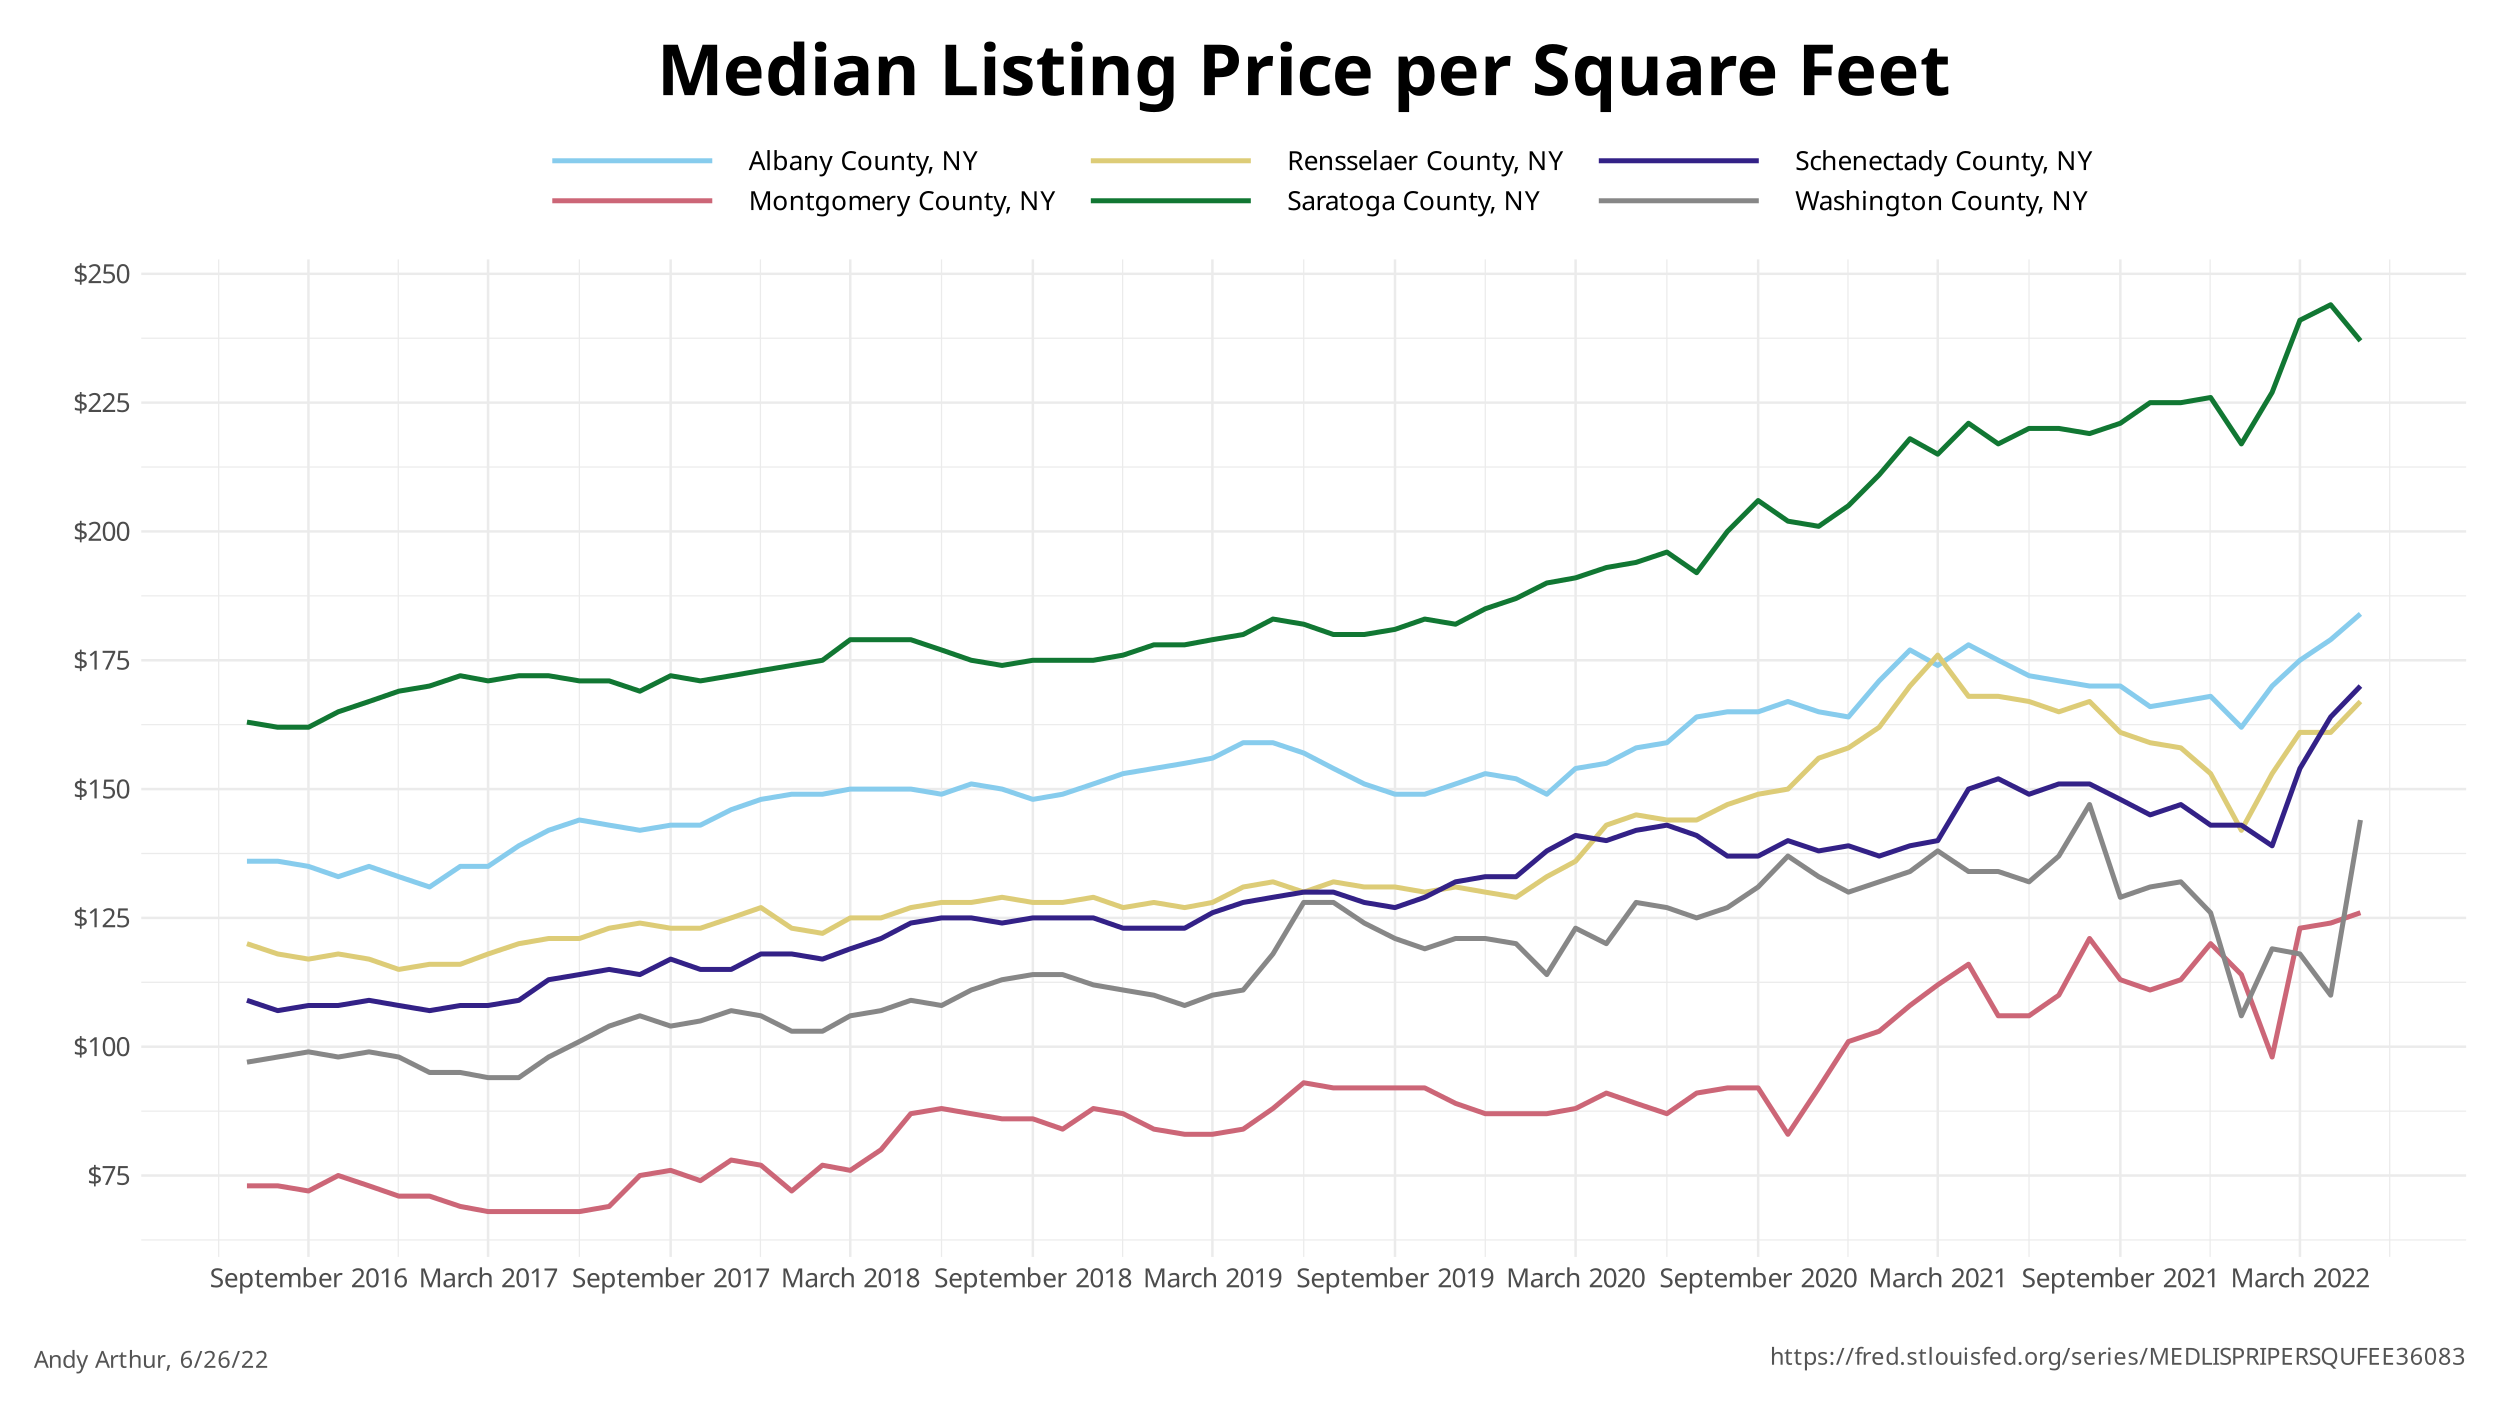 <?xml version="1.0" encoding="UTF-8"?>
<svg width="1063pt" height="598pt" version="1.1" viewBox="0 0 1063 598" xmlns="http://www.w3.org/2000/svg" xmlns:xlink="http://www.w3.org/1999/xlink">
 <defs>
  <symbol id="glyph0-1" overflow="visible">
   <path d="m2.828 0.656v-1.203c-0.406-0.008-0.809-0.047-1.203-0.109-0.387-0.062-0.699-0.148-0.938-0.266v-0.953c0.258 0.125 0.586 0.234 0.984 0.328 0.395 0.086 0.781 0.133 1.156 0.141v-2.266c-0.742-0.207-1.281-0.461-1.625-0.766-0.344-0.301-0.516-0.719-0.516-1.25 0-0.551 0.191-0.984 0.578-1.297 0.383-0.32 0.906-0.5 1.562-0.531v-0.984h0.719v0.969c0.395 0.012 0.754 0.059 1.078 0.141 0.332 0.074 0.629 0.168 0.891 0.281l-0.297 0.828c-0.242-0.102-0.508-0.188-0.797-0.25-0.281-0.07-0.574-0.117-0.875-0.141v2.25c0.5 0.137 0.91 0.289 1.234 0.453 0.332 0.156 0.582 0.355 0.75 0.594 0.164 0.23 0.25 0.531 0.25 0.906 0 0.523-0.199 0.949-0.594 1.281-0.387 0.324-0.934 0.523-1.641 0.594v1.25zm0-5.328v-1.984c-0.398 0.031-0.695 0.125-0.891 0.281-0.188 0.156-0.281 0.359-0.281 0.609 0 0.293 0.082 0.523 0.25 0.688 0.164 0.156 0.473 0.293 0.922 0.406zm0.719 3.203c0.445-0.039 0.77-0.141 0.969-0.297 0.195-0.164 0.297-0.375 0.297-0.625 0-0.289-0.09-0.508-0.266-0.656-0.18-0.145-0.512-0.273-1-0.391z"/>
  </symbol>
  <symbol id="glyph0-2" overflow="visible">
   <path d="m1.531 0 3.281-7.109h-4.312v-0.891h5.359v0.766l-3.25 7.234z"/>
  </symbol>
  <symbol id="glyph0-3" overflow="visible">
   <path d="m3.078-4.906c0.82 0 1.473 0.211 1.953 0.625 0.488 0.406 0.734 0.984 0.734 1.734 0 0.824-0.266 1.477-0.797 1.953-0.523 0.469-1.25 0.703-2.188 0.703-0.418 0-0.809-0.039-1.172-0.109-0.355-0.07-0.656-0.18-0.906-0.328v-0.922c0.27 0.156 0.598 0.281 0.984 0.375 0.383 0.094 0.754 0.141 1.109 0.141 0.582 0 1.055-0.133 1.422-0.406 0.363-0.281 0.547-0.719 0.547-1.312 0-0.52-0.164-0.922-0.484-1.203-0.324-0.281-0.836-0.422-1.531-0.422-0.211 0-0.449 0.023-0.719 0.062-0.262 0.031-0.477 0.07-0.641 0.109l-0.5-0.312 0.312-3.781h4v0.891h-3.172l-0.188 2.328c0.125-0.02 0.297-0.047 0.516-0.078s0.457-0.047 0.719-0.047z"/>
  </symbol>
  <symbol id="glyph0-4" overflow="visible">
   <path d="m3.984 0h-0.969v-5.594-0.766c0.008-0.195 0.023-0.398 0.047-0.609-0.125 0.125-0.234 0.23-0.328 0.312-0.094 0.074-0.219 0.172-0.375 0.297l-0.844 0.703-0.516-0.656 2.156-1.688h0.828z"/>
  </symbol>
  <symbol id="glyph0-5" overflow="visible">
   <path d="m5.859-4.016c0 0.867-0.09 1.605-0.266 2.219-0.18 0.617-0.465 1.09-0.859 1.422-0.387 0.324-0.902 0.484-1.547 0.484-0.898 0-1.562-0.363-2-1.094-0.43-0.727-0.641-1.738-0.641-3.031 0-0.863 0.086-1.598 0.266-2.203 0.176-0.613 0.457-1.082 0.844-1.406 0.383-0.332 0.895-0.5 1.531-0.5 0.895 0 1.562 0.367 2 1.094 0.445 0.719 0.672 1.727 0.672 3.016zm-4.328 0c0 1.105 0.125 1.93 0.375 2.469 0.25 0.543 0.676 0.812 1.281 0.812 0.602 0 1.031-0.27 1.281-0.812 0.258-0.539 0.391-1.363 0.391-2.469 0-1.082-0.133-1.895-0.391-2.438-0.25-0.551-0.68-0.828-1.281-0.828-0.605 0-1.031 0.277-1.281 0.828-0.25 0.543-0.375 1.355-0.375 2.438z"/>
  </symbol>
  <symbol id="glyph0-6" overflow="visible">
   <path d="m5.828 0h-5.297v-0.812l2.094-2.125c0.406-0.406 0.742-0.766 1.016-1.078 0.281-0.312 0.492-0.617 0.641-0.922 0.145-0.301 0.219-0.629 0.219-0.984 0-0.445-0.137-0.781-0.406-1-0.262-0.227-0.602-0.344-1.016-0.344-0.387 0-0.73 0.07-1.031 0.203-0.293 0.125-0.59 0.309-0.891 0.547l-0.531-0.656c0.312-0.258 0.672-0.477 1.078-0.656 0.406-0.188 0.863-0.281 1.375-0.281 0.75 0 1.336 0.188 1.766 0.562 0.438 0.375 0.656 0.898 0.656 1.562 0 0.418-0.09 0.812-0.266 1.188-0.168 0.367-0.406 0.727-0.719 1.078-0.305 0.355-0.656 0.73-1.062 1.125l-1.672 1.656v0.047h4.047z"/>
  </symbol>
  <symbol id="glyph0-7" overflow="visible">
   <path d="m5.625-2.141c0 0.711-0.262 1.262-0.781 1.656-0.512 0.398-1.203 0.594-2.078 0.594-0.449 0-0.867-0.039-1.25-0.109-0.375-0.062-0.688-0.148-0.938-0.266v-0.969c0.258 0.125 0.586 0.234 0.984 0.328 0.406 0.094 0.82 0.141 1.25 0.141 0.594 0 1.039-0.113 1.344-0.344 0.301-0.227 0.453-0.539 0.453-0.938 0-0.258-0.059-0.477-0.172-0.656-0.105-0.188-0.293-0.352-0.562-0.5-0.273-0.156-0.652-0.32-1.141-0.5-0.68-0.238-1.195-0.535-1.547-0.891-0.344-0.363-0.516-0.859-0.516-1.484 0-0.414 0.109-0.773 0.328-1.078 0.219-0.312 0.516-0.547 0.891-0.703 0.383-0.164 0.828-0.25 1.328-0.25 0.445 0 0.852 0.043 1.219 0.125 0.363 0.086 0.695 0.195 1 0.328l-0.312 0.859c-0.281-0.125-0.586-0.223-0.906-0.297-0.324-0.082-0.664-0.125-1.016-0.125-0.5 0-0.883 0.105-1.141 0.312-0.25 0.211-0.375 0.492-0.375 0.844 0 0.273 0.055 0.496 0.172 0.672 0.113 0.18 0.297 0.34 0.547 0.484 0.258 0.148 0.602 0.297 1.031 0.453 0.469 0.18 0.863 0.367 1.188 0.562 0.332 0.199 0.582 0.438 0.75 0.719 0.164 0.273 0.25 0.617 0.25 1.031z"/>
  </symbol>
  <symbol id="glyph0-8" overflow="visible">
   <path d="m3.266-6.109c0.52 0 0.961 0.117 1.328 0.344 0.375 0.219 0.66 0.531 0.859 0.938 0.195 0.406 0.297 0.883 0.297 1.422v0.594h-4.109c0.008 0.68 0.18 1.195 0.516 1.547 0.332 0.355 0.797 0.531 1.391 0.531 0.383 0 0.723-0.031 1.016-0.094 0.289-0.07 0.598-0.176 0.922-0.312v0.859c-0.312 0.137-0.621 0.234-0.922 0.297-0.293 0.062-0.648 0.094-1.062 0.094-0.562 0-1.062-0.113-1.5-0.344-0.438-0.227-0.781-0.57-1.031-1.031-0.242-0.457-0.359-1.02-0.359-1.688 0-0.656 0.109-1.219 0.328-1.688 0.227-0.477 0.539-0.844 0.938-1.094 0.395-0.25 0.859-0.375 1.391-0.375zm0 0.797c-0.48 0-0.855 0.152-1.125 0.453-0.273 0.305-0.434 0.727-0.484 1.266h3.062c-0.012-0.508-0.133-0.922-0.359-1.234-0.23-0.32-0.594-0.484-1.094-0.484z"/>
  </symbol>
  <symbol id="glyph0-9" overflow="visible">
   <path d="m3.812-6.109c0.738 0 1.332 0.258 1.781 0.766 0.457 0.512 0.688 1.289 0.688 2.328 0 1.023-0.23 1.797-0.688 2.328-0.449 0.531-1.047 0.797-1.797 0.797-0.461 0-0.84-0.09-1.141-0.266-0.305-0.176-0.543-0.379-0.719-0.609h-0.062c0.008 0.125 0.02 0.289 0.031 0.484 0.02 0.199 0.031 0.363 0.031 0.5v2.469h-0.984v-8.688h0.812l0.125 0.812h0.047c0.176-0.258 0.41-0.477 0.703-0.656 0.289-0.176 0.68-0.266 1.172-0.266zm-0.188 0.828c-0.605 0-1.039 0.172-1.297 0.516-0.25 0.344-0.383 0.867-0.391 1.562v0.188c0 0.742 0.117 1.312 0.359 1.719 0.25 0.398 0.703 0.594 1.359 0.594 0.363 0 0.66-0.098 0.891-0.297 0.238-0.207 0.414-0.484 0.531-0.828 0.113-0.352 0.172-0.754 0.172-1.203 0-0.688-0.137-1.234-0.406-1.641-0.262-0.406-0.668-0.609-1.219-0.609z"/>
  </symbol>
  <symbol id="glyph0-10" overflow="visible">
   <path d="m2.953-0.688c0.156 0 0.312-0.008 0.469-0.031 0.156-0.031 0.281-0.062 0.375-0.094v0.75c-0.105 0.055-0.258 0.094-0.453 0.125-0.188 0.031-0.371 0.047-0.547 0.047-0.324 0-0.617-0.055-0.875-0.156-0.262-0.113-0.477-0.301-0.641-0.562-0.168-0.27-0.25-0.648-0.25-1.141v-3.5h-0.859v-0.469l0.875-0.391 0.391-1.266h0.578v1.375h1.734v0.75h-1.734v3.484c0 0.367 0.086 0.637 0.266 0.812 0.176 0.18 0.398 0.266 0.672 0.266z"/>
  </symbol>
  <symbol id="glyph0-11" overflow="visible">
   <path d="m7.547-6.109c0.676 0 1.18 0.172 1.516 0.516 0.332 0.344 0.5 0.906 0.5 1.688v3.906h-0.969v-3.859c0-0.945-0.406-1.422-1.219-1.422-0.586 0-1 0.168-1.25 0.5-0.25 0.336-0.375 0.824-0.375 1.469v3.312h-0.984v-3.859c0-0.945-0.406-1.422-1.219-1.422-0.617 0-1.039 0.188-1.266 0.562-0.23 0.367-0.344 0.902-0.344 1.609v3.109h-0.984v-6h0.797l0.141 0.812h0.062c0.188-0.312 0.438-0.539 0.75-0.688 0.32-0.156 0.66-0.234 1.016-0.234 0.938 0 1.551 0.336 1.844 1h0.047c0.207-0.344 0.484-0.594 0.828-0.75 0.344-0.164 0.711-0.25 1.109-0.25z"/>
  </symbol>
  <symbol id="glyph0-12" overflow="visible">
   <path d="m1.938-8.516v2.078c0 0.25-0.008 0.484-0.016 0.703-0.012 0.219-0.027 0.398-0.047 0.531h0.062c0.176-0.258 0.41-0.473 0.703-0.641 0.301-0.176 0.688-0.266 1.156-0.266 0.75 0 1.348 0.262 1.797 0.781 0.457 0.523 0.688 1.297 0.688 2.328s-0.23 1.809-0.688 2.328c-0.461 0.523-1.059 0.781-1.797 0.781-0.469 0-0.855-0.086-1.156-0.25-0.293-0.176-0.527-0.383-0.703-0.625h-0.078l-0.203 0.766h-0.703v-8.516zm1.688 3.234c-0.637 0-1.078 0.184-1.328 0.547-0.242 0.367-0.359 0.934-0.359 1.703v0.047c0 0.742 0.117 1.309 0.359 1.703 0.25 0.387 0.703 0.578 1.359 0.578 0.531 0 0.926-0.195 1.188-0.594 0.27-0.395 0.406-0.969 0.406-1.719 0-1.508-0.543-2.266-1.625-2.266z"/>
  </symbol>
  <symbol id="glyph0-13" overflow="visible">
   <path d="m3.75-6.109c0.113 0 0.234 0.008 0.359 0.016 0.133 0.012 0.25 0.027 0.344 0.047l-0.125 0.906c-0.094-0.02-0.199-0.035-0.312-0.047-0.117-0.02-0.227-0.031-0.328-0.031-0.312 0-0.605 0.086-0.875 0.25-0.262 0.168-0.477 0.402-0.641 0.703-0.156 0.305-0.234 0.656-0.234 1.062v3.203h-0.984v-6h0.812l0.109 1.094h0.047c0.188-0.332 0.43-0.613 0.734-0.844 0.312-0.238 0.676-0.359 1.094-0.359z"/>
  </symbol>
  <symbol id="glyph0-14" overflow="visible"></symbol>
  <symbol id="glyph0-15" overflow="visible">
   <path d="m0.609-3.422c0-0.57 0.051-1.133 0.156-1.688 0.102-0.562 0.285-1.066 0.547-1.516 0.27-0.445 0.641-0.805 1.109-1.078 0.477-0.27 1.098-0.406 1.859-0.406 0.156 0 0.328 0.012 0.516 0.031 0.195 0.012 0.352 0.031 0.469 0.062v0.844c-0.137-0.039-0.289-0.07-0.453-0.094-0.168-0.02-0.34-0.031-0.516-0.031-0.512 0-0.938 0.09-1.281 0.266-0.344 0.168-0.617 0.402-0.812 0.703-0.199 0.293-0.344 0.633-0.438 1.016-0.086 0.387-0.137 0.805-0.156 1.25h0.062c0.164-0.258 0.398-0.477 0.703-0.656 0.312-0.188 0.707-0.281 1.188-0.281 0.695 0 1.254 0.215 1.672 0.641 0.426 0.418 0.641 1.012 0.641 1.781 0 0.836-0.23 1.492-0.688 1.969-0.461 0.48-1.074 0.719-1.844 0.719-0.512 0-0.977-0.125-1.391-0.375-0.406-0.258-0.734-0.648-0.984-1.172-0.242-0.52-0.359-1.18-0.359-1.984zm2.719 2.703c0.469 0 0.848-0.148 1.141-0.453 0.289-0.301 0.438-0.77 0.438-1.406 0-0.508-0.133-0.91-0.391-1.203-0.25-0.301-0.637-0.453-1.156-0.453-0.355 0-0.664 0.074-0.922 0.219-0.262 0.148-0.465 0.336-0.609 0.562-0.148 0.219-0.219 0.449-0.219 0.688 0 0.324 0.062 0.648 0.188 0.969 0.133 0.312 0.328 0.574 0.578 0.781 0.25 0.199 0.566 0.297 0.953 0.297z"/>
  </symbol>
  <symbol id="glyph0-16" overflow="visible">
   <path d="m4.609 0-2.625-7.016h-0.047c0.02 0.23 0.035 0.543 0.047 0.938 0.02 0.398 0.031 0.809 0.031 1.234v4.844h-0.922v-8h1.484l2.469 6.562h0.047l2.5-6.562h1.484v8h-1v-4.922c0-0.383 0.008-0.766 0.031-1.141 0.02-0.383 0.035-0.695 0.047-0.938h-0.047l-2.672 7z"/>
  </symbol>
  <symbol id="glyph0-17" overflow="visible">
   <path d="m3.219-6.109c0.738 0 1.281 0.164 1.625 0.484 0.352 0.324 0.531 0.836 0.531 1.531v4.094h-0.719l-0.188-0.844h-0.047c-0.262 0.324-0.539 0.562-0.828 0.719-0.281 0.156-0.68 0.234-1.188 0.234-0.543 0-0.996-0.141-1.359-0.422-0.355-0.289-0.531-0.742-0.531-1.359 0-0.594 0.234-1.051 0.703-1.375 0.469-0.332 1.191-0.508 2.172-0.531l1.016-0.047v-0.359c0-0.5-0.109-0.844-0.328-1.031-0.211-0.195-0.512-0.297-0.906-0.297-0.312 0-0.617 0.047-0.906 0.141-0.281 0.094-0.543 0.203-0.781 0.328l-0.312-0.75c0.258-0.133 0.566-0.254 0.922-0.359 0.363-0.102 0.738-0.156 1.125-0.156zm1.188 3.172-0.891 0.031c-0.75 0.031-1.273 0.152-1.562 0.359-0.281 0.211-0.422 0.508-0.422 0.891 0 0.336 0.102 0.578 0.312 0.734 0.207 0.156 0.469 0.234 0.781 0.234 0.508 0 0.93-0.141 1.266-0.422 0.344-0.281 0.516-0.707 0.516-1.281z"/>
  </symbol>
  <symbol id="glyph0-18" overflow="visible">
   <path d="m3.359 0.109c-0.531 0-1.008-0.105-1.422-0.312-0.406-0.219-0.73-0.555-0.969-1.016-0.242-0.457-0.359-1.039-0.359-1.75 0-0.738 0.125-1.336 0.375-1.797 0.25-0.469 0.582-0.805 1-1.016 0.426-0.219 0.906-0.328 1.438-0.328 0.312 0 0.609 0.031 0.891 0.094s0.508 0.137 0.688 0.219l-0.297 0.828c-0.18-0.07-0.387-0.133-0.625-0.188-0.242-0.062-0.465-0.094-0.672-0.094-1.18 0-1.766 0.758-1.766 2.266 0 0.73 0.141 1.289 0.422 1.672 0.289 0.387 0.719 0.578 1.281 0.578 0.332 0 0.625-0.031 0.875-0.094 0.25-0.07 0.477-0.16 0.688-0.266v0.875c-0.199 0.105-0.422 0.184-0.672 0.234-0.242 0.062-0.531 0.094-0.875 0.094z"/>
  </symbol>
  <symbol id="glyph0-19" overflow="visible">
   <path d="m1.938-8.516v2.5c0 0.305-0.023 0.586-0.062 0.844h0.078c0.188-0.312 0.445-0.547 0.781-0.703 0.332-0.156 0.691-0.234 1.078-0.234 0.738 0 1.289 0.18 1.656 0.531 0.363 0.344 0.547 0.902 0.547 1.672v3.906h-0.969v-3.844c0-0.957-0.449-1.438-1.344-1.438-0.68 0-1.141 0.188-1.391 0.562s-0.375 0.914-0.375 1.609v3.109h-0.984v-8.516z"/>
  </symbol>
  <symbol id="glyph0-20" overflow="visible">
   <path d="m3.188-8.109c0.707 0 1.285 0.168 1.734 0.5 0.445 0.324 0.672 0.797 0.672 1.422 0 0.312-0.074 0.59-0.219 0.828-0.137 0.242-0.32 0.453-0.547 0.641-0.23 0.18-0.484 0.34-0.766 0.484 0.332 0.156 0.629 0.336 0.891 0.531 0.27 0.199 0.484 0.43 0.641 0.688 0.164 0.262 0.25 0.574 0.25 0.938 0 0.68-0.242 1.215-0.719 1.609-0.469 0.387-1.105 0.578-1.906 0.578-0.855 0-1.516-0.188-1.984-0.562-0.461-0.375-0.688-0.898-0.688-1.578 0-0.375 0.078-0.691 0.234-0.953 0.156-0.27 0.359-0.504 0.609-0.703 0.25-0.195 0.52-0.359 0.812-0.484-0.387-0.227-0.715-0.5-0.984-0.812-0.273-0.32-0.406-0.727-0.406-1.219 0-0.414 0.102-0.758 0.312-1.031 0.207-0.281 0.488-0.492 0.844-0.641 0.363-0.156 0.77-0.234 1.219-0.234zm0 0.797c-0.418 0-0.762 0.102-1.031 0.297-0.262 0.199-0.391 0.484-0.391 0.859 0 0.273 0.062 0.5 0.188 0.688 0.133 0.188 0.312 0.352 0.531 0.484 0.227 0.125 0.477 0.25 0.75 0.375 0.383-0.164 0.707-0.363 0.969-0.594 0.27-0.238 0.406-0.555 0.406-0.953 0-0.375-0.133-0.66-0.391-0.859-0.262-0.195-0.605-0.297-1.031-0.297zm-1.672 5.281c0 0.398 0.133 0.727 0.406 0.984 0.281 0.25 0.707 0.375 1.281 0.375 0.539 0 0.957-0.125 1.25-0.375 0.289-0.258 0.438-0.598 0.438-1.016 0-0.383-0.156-0.707-0.469-0.969-0.305-0.258-0.711-0.484-1.219-0.672l-0.172-0.078c-0.5 0.211-0.883 0.453-1.141 0.734-0.25 0.273-0.375 0.609-0.375 1.016z"/>
  </symbol>
  <symbol id="glyph0-21" overflow="visible">
   <path d="m5.828-4.578c0 0.574-0.055 1.141-0.156 1.703-0.105 0.555-0.289 1.059-0.547 1.516-0.262 0.449-0.637 0.809-1.125 1.078-0.48 0.262-1.094 0.391-1.844 0.391-0.156 0-0.336-0.012-0.531-0.031-0.199-0.012-0.359-0.039-0.484-0.078v-0.844c0.289 0.105 0.617 0.156 0.984 0.156 0.52 0 0.953-0.082 1.297-0.25 0.344-0.176 0.613-0.41 0.812-0.703 0.195-0.301 0.344-0.645 0.438-1.031 0.094-0.395 0.145-0.812 0.156-1.25h-0.062c-0.168 0.25-0.406 0.469-0.719 0.656s-0.711 0.281-1.188 0.281c-0.688 0-1.246-0.207-1.672-0.625-0.418-0.426-0.625-1.023-0.625-1.797 0-0.562 0.102-1.047 0.312-1.453 0.219-0.406 0.516-0.711 0.891-0.922 0.383-0.219 0.832-0.328 1.344-0.328 0.508 0 0.969 0.133 1.375 0.391 0.414 0.25 0.742 0.637 0.984 1.156 0.238 0.523 0.359 1.184 0.359 1.984zm-2.719-2.703c-0.461 0-0.84 0.156-1.141 0.469-0.293 0.305-0.438 0.766-0.438 1.391 0 0.512 0.125 0.918 0.375 1.219 0.25 0.293 0.633 0.438 1.156 0.438 0.363 0 0.676-0.07 0.938-0.219 0.258-0.145 0.461-0.328 0.609-0.547 0.145-0.227 0.219-0.461 0.219-0.703 0-0.32-0.062-0.641-0.188-0.953s-0.32-0.57-0.578-0.781c-0.25-0.207-0.57-0.312-0.953-0.312z"/>
  </symbol>
  <symbol id="glyph0-22" overflow="visible">
   <path d="m6.109 0-0.969-2.469h-3.172l-0.953 2.469h-1.016l3.125-8.031h0.906l3.109 8.031zm-1.266-3.375-0.906-2.422c-0.023-0.051-0.059-0.156-0.109-0.312-0.055-0.164-0.105-0.332-0.156-0.5-0.043-0.164-0.078-0.289-0.109-0.375-0.055 0.23-0.117 0.453-0.188 0.672-0.062 0.219-0.117 0.391-0.156 0.516l-0.906 2.422z"/>
  </symbol>
  <symbol id="glyph0-23" overflow="visible">
   <path d="m1.938 0h-0.984v-8.516h0.984z"/>
  </symbol>
  <symbol id="glyph0-24" overflow="visible">
   <path d="m3.844-6.109c0.719 0 1.258 0.172 1.625 0.516 0.363 0.344 0.547 0.906 0.547 1.688v3.906h-0.969v-3.844c0-0.957-0.449-1.438-1.344-1.438-0.668 0-1.133 0.188-1.391 0.562-0.25 0.367-0.375 0.902-0.375 1.609v3.109h-0.984v-6h0.797l0.141 0.812h0.062c0.188-0.312 0.453-0.539 0.797-0.688 0.344-0.156 0.707-0.234 1.094-0.234z"/>
  </symbol>
  <symbol id="glyph0-25" overflow="visible">
   <path d="m0.016-6h1.047l1.297 3.406c0.113 0.305 0.211 0.59 0.297 0.859 0.094 0.273 0.164 0.531 0.219 0.781h0.031c0.051-0.188 0.125-0.43 0.219-0.734 0.094-0.301 0.191-0.602 0.297-0.906l1.234-3.406h1.062l-2.594 6.828c-0.211 0.57-0.48 1.023-0.812 1.359-0.336 0.332-0.793 0.5-1.375 0.5-0.18 0-0.336-0.012-0.469-0.031-0.137-0.023-0.25-0.043-0.344-0.062v-0.781c0.082 0.02 0.18 0.035 0.297 0.047 0.113 0.008 0.234 0.016 0.359 0.016 0.344 0 0.617-0.102 0.828-0.297 0.219-0.188 0.391-0.445 0.516-0.766l0.312-0.797z"/>
  </symbol>
  <symbol id="glyph0-26" overflow="visible">
   <path d="m4.516-7.219c-0.867 0-1.543 0.289-2.031 0.859-0.492 0.574-0.734 1.359-0.734 2.359 0 0.992 0.227 1.777 0.688 2.359 0.457 0.586 1.145 0.875 2.062 0.875 0.352 0 0.688-0.031 1-0.094s0.617-0.141 0.922-0.234v0.875c-0.305 0.117-0.617 0.199-0.938 0.25-0.312 0.051-0.688 0.078-1.125 0.078-0.812 0-1.496-0.164-2.047-0.5-0.543-0.332-0.949-0.805-1.219-1.422-0.273-0.625-0.406-1.359-0.406-2.203 0-0.801 0.145-1.508 0.438-2.125 0.289-0.613 0.723-1.094 1.297-1.438 0.582-0.352 1.285-0.531 2.109-0.531 0.844 0 1.578 0.156 2.203 0.469l-0.406 0.859c-0.25-0.113-0.527-0.211-0.828-0.297-0.305-0.094-0.633-0.141-0.984-0.141z"/>
  </symbol>
  <symbol id="glyph0-27" overflow="visible">
   <path d="m6.172-3.016c0 0.992-0.258 1.762-0.766 2.312-0.5 0.543-1.18 0.812-2.031 0.812-0.531 0-1.008-0.117-1.422-0.359-0.418-0.238-0.746-0.594-0.984-1.062-0.242-0.469-0.359-1.035-0.359-1.703 0-0.988 0.25-1.75 0.75-2.281 0.508-0.539 1.191-0.812 2.047-0.812 0.539 0 1.02 0.121 1.438 0.359 0.414 0.242 0.738 0.59 0.969 1.047 0.238 0.461 0.359 1.023 0.359 1.688zm-4.531 0c0 0.711 0.133 1.273 0.406 1.688 0.281 0.418 0.727 0.625 1.344 0.625 0.602 0 1.047-0.207 1.328-0.625 0.289-0.414 0.438-0.977 0.438-1.688 0-0.707-0.148-1.258-0.438-1.656-0.281-0.406-0.727-0.609-1.328-0.609-0.617 0-1.062 0.203-1.344 0.609-0.273 0.398-0.406 0.949-0.406 1.656z"/>
  </symbol>
  <symbol id="glyph0-28" overflow="visible">
   <path d="m5.969-6v6h-0.797l-0.156-0.797h-0.047c-0.188 0.312-0.453 0.543-0.797 0.688-0.344 0.145-0.715 0.219-1.109 0.219-0.719 0-1.262-0.172-1.625-0.516-0.367-0.352-0.547-0.91-0.547-1.672v-3.922h0.984v3.859c0 0.961 0.445 1.438 1.344 1.438 0.664 0 1.125-0.188 1.375-0.562 0.258-0.375 0.391-0.91 0.391-1.609v-3.125z"/>
  </symbol>
  <symbol id="glyph0-29" overflow="visible">
   <path d="m2.078-1.297 0.078 0.125c-0.105 0.398-0.25 0.828-0.438 1.297-0.18 0.477-0.355 0.914-0.531 1.312h-0.734c0.102-0.418 0.207-0.883 0.312-1.391 0.113-0.508 0.195-0.957 0.25-1.344z"/>
  </symbol>
  <symbol id="glyph0-30" overflow="visible">
   <path d="m7.422 0h-1.172l-4.281-6.641h-0.047c0.02 0.262 0.039 0.586 0.062 0.969 0.02 0.387 0.031 0.789 0.031 1.203v4.469h-0.922v-8h1.156l4.266 6.625h0.047c-0.012-0.125-0.023-0.305-0.031-0.547-0.012-0.238-0.023-0.5-0.031-0.781-0.012-0.281-0.016-0.539-0.016-0.781v-4.516h0.938z"/>
  </symbol>
  <symbol id="glyph0-31" overflow="visible">
   <path d="m3.172-4.062 2.078-3.938h1.094l-2.672 4.891v3.109h-1v-3.062l-2.672-4.938h1.094z"/>
  </symbol>
  <symbol id="glyph0-32" overflow="visible">
   <path d="m3.078-6.109c0.395 0 0.75 0.074 1.062 0.219 0.32 0.148 0.598 0.375 0.828 0.688h0.047l0.141-0.797h0.781v6.094c0 0.863-0.219 1.508-0.656 1.938-0.438 0.438-1.117 0.656-2.031 0.656-0.887 0-1.605-0.125-2.156-0.375v-0.906c0.582 0.312 1.32 0.469 2.219 0.469 0.508 0 0.91-0.152 1.203-0.453 0.301-0.305 0.453-0.719 0.453-1.25v-0.234-0.375c0.008-0.164 0.02-0.285 0.031-0.359h-0.047c-0.406 0.605-1.027 0.906-1.859 0.906-0.781 0-1.391-0.27-1.828-0.812-0.438-0.551-0.656-1.312-0.656-2.281 0-0.957 0.219-1.719 0.656-2.281s1.039-0.844 1.812-0.844zm0.141 0.828c-0.5 0-0.891 0.199-1.172 0.594-0.273 0.398-0.406 0.965-0.406 1.703 0 0.742 0.133 1.309 0.406 1.703 0.27 0.398 0.664 0.594 1.188 0.594 0.602 0 1.039-0.16 1.312-0.484 0.281-0.332 0.422-0.859 0.422-1.578v-0.234c0-0.82-0.141-1.41-0.422-1.766-0.281-0.352-0.727-0.531-1.328-0.531z"/>
  </symbol>
  <symbol id="glyph0-33" overflow="visible">
   <path d="m3.297-8c0.988 0 1.719 0.188 2.188 0.562 0.477 0.375 0.719 0.949 0.719 1.719 0 0.418-0.078 0.773-0.234 1.062-0.156 0.281-0.359 0.508-0.609 0.672-0.242 0.168-0.492 0.305-0.75 0.406l2.188 3.578h-1.172l-1.938-3.312h-1.594v3.312h-1v-8zm-0.062 0.875h-1.141v2.969h1.203c0.645 0 1.117-0.125 1.422-0.375 0.301-0.258 0.453-0.645 0.453-1.156 0-0.52-0.164-0.891-0.484-1.109-0.312-0.219-0.797-0.328-1.453-0.328z"/>
  </symbol>
  <symbol id="glyph0-34" overflow="visible">
   <path d="m4.859-1.656c0 0.586-0.219 1.027-0.656 1.328-0.43 0.293-1.008 0.438-1.734 0.438-0.418 0-0.777-0.039-1.078-0.109-0.305-0.062-0.574-0.148-0.812-0.266v-0.906c0.238 0.125 0.523 0.242 0.859 0.344 0.344 0.094 0.691 0.141 1.047 0.141 0.5 0 0.859-0.078 1.078-0.234 0.227-0.164 0.344-0.379 0.344-0.641 0-0.156-0.043-0.289-0.125-0.406-0.086-0.125-0.23-0.242-0.438-0.359-0.211-0.125-0.512-0.258-0.906-0.406-0.398-0.145-0.734-0.289-1.016-0.438-0.273-0.156-0.48-0.336-0.625-0.547-0.148-0.207-0.219-0.477-0.219-0.812 0-0.5 0.203-0.883 0.609-1.156 0.414-0.281 0.961-0.422 1.641-0.422 0.363 0 0.703 0.039 1.016 0.109 0.32 0.062 0.617 0.156 0.891 0.281l-0.328 0.797c-0.262-0.113-0.531-0.207-0.812-0.281-0.273-0.07-0.555-0.109-0.844-0.109-0.398 0-0.703 0.07-0.922 0.203-0.211 0.125-0.312 0.305-0.312 0.531 0 0.168 0.047 0.309 0.141 0.422 0.094 0.117 0.254 0.23 0.484 0.344 0.227 0.105 0.535 0.23 0.922 0.375 0.375 0.148 0.695 0.293 0.969 0.438 0.27 0.148 0.473 0.328 0.609 0.547 0.145 0.211 0.219 0.477 0.219 0.797z"/>
  </symbol>
  <symbol id="glyph0-35" overflow="visible">
   <path d="m3.078 0.109c-0.75 0-1.352-0.254-1.797-0.766-0.449-0.52-0.672-1.297-0.672-2.328s0.223-1.805 0.672-2.328c0.457-0.531 1.062-0.797 1.812-0.797 0.457 0 0.832 0.09 1.125 0.266 0.301 0.168 0.547 0.371 0.734 0.609h0.062c-0.012-0.094-0.027-0.234-0.047-0.422-0.012-0.195-0.016-0.348-0.016-0.453v-2.406h0.984v8.516h-0.797l-0.141-0.812h-0.047c-0.18 0.262-0.418 0.48-0.719 0.656-0.305 0.176-0.688 0.266-1.156 0.266zm0.156-0.812c0.633 0 1.082-0.172 1.344-0.516 0.258-0.352 0.391-0.879 0.391-1.578v-0.188c0-0.738-0.125-1.305-0.375-1.703-0.25-0.406-0.711-0.609-1.375-0.609-0.523 0-0.918 0.215-1.188 0.641-0.262 0.418-0.391 0.98-0.391 1.688 0 0.719 0.129 1.277 0.391 1.672 0.27 0.398 0.672 0.594 1.203 0.594z"/>
  </symbol>
  <symbol id="glyph0-36" overflow="visible">
   <path d="m10.266-8-2.125 8h-1.016l-1.562-5.25c-0.055-0.207-0.109-0.422-0.172-0.641s-0.117-0.41-0.156-0.578c-0.031-0.164-0.055-0.285-0.062-0.359-0.012 0.105-0.055 0.32-0.125 0.641-0.074 0.312-0.164 0.641-0.266 0.984l-1.516 5.203h-1.016l-2.109-8h1.047l1.25 4.891c0.082 0.344 0.156 0.68 0.219 1 0.062 0.312 0.113 0.617 0.156 0.906 0.039-0.289 0.098-0.609 0.172-0.953 0.07-0.344 0.156-0.68 0.25-1.016l1.422-4.828h1.031l1.469 4.859c0.102 0.344 0.191 0.688 0.266 1.031 0.082 0.336 0.141 0.637 0.172 0.906 0.039-0.281 0.094-0.582 0.156-0.906 0.07-0.32 0.148-0.66 0.234-1.016l1.234-4.875z"/>
  </symbol>
  <symbol id="glyph0-37" overflow="visible">
   <path d="m1.453-8.25c0.156 0 0.289 0.055 0.406 0.156 0.113 0.094 0.172 0.25 0.172 0.469 0 0.211-0.059 0.367-0.172 0.469-0.117 0.105-0.25 0.156-0.406 0.156-0.168 0-0.309-0.051-0.422-0.156-0.105-0.102-0.156-0.258-0.156-0.469 0-0.219 0.051-0.375 0.156-0.469 0.113-0.102 0.254-0.156 0.422-0.156zm0.484 2.25v6h-0.984v-6z"/>
  </symbol>
  <symbol id="glyph1-1" overflow="visible">
   <path d="m11.766 0-5.172-16.797h-0.109c0.02 0.398 0.047 0.996 0.078 1.797 0.039 0.805 0.082 1.664 0.125 2.578 0.039 0.906 0.062 1.73 0.062 2.469v9.953h-4.047v-21.422h6.172l5.078 16.375h0.094l5.359-16.375h6.188v21.422h-4.234v-10.141c0-0.676 0.016-1.453 0.047-2.328 0.031-0.883 0.062-1.723 0.094-2.516 0.031-0.789 0.051-1.383 0.062-1.781h-0.109l-5.516 16.766z"/>
  </symbol>
  <symbol id="glyph1-2" overflow="visible">
   <path d="m9.094-16.688c2.258 0 4.047 0.648 5.359 1.938 1.32 1.293 1.984 3.133 1.984 5.516v2.156h-10.562c0.039 1.262 0.414 2.25 1.125 2.969 0.707 0.719 1.691 1.078 2.953 1.078 1.062 0 2.019-0.102 2.875-0.312 0.863-0.207 1.758-0.531 2.688-0.969v3.438c-0.805 0.406-1.652 0.703-2.547 0.891-0.887 0.188-1.961 0.281-3.219 0.281-1.637 0-3.086-0.301-4.344-0.906-1.262-0.613-2.258-1.539-2.984-2.781-0.719-1.238-1.078-2.797-1.078-4.672 0-1.926 0.32-3.523 0.969-4.797 0.656-1.27 1.562-2.223 2.719-2.859 1.164-0.645 2.519-0.969 4.062-0.969zm0.031 3.188c-0.867 0-1.586 0.281-2.156 0.844-0.562 0.562-0.898 1.434-1 2.609h6.266c-0.023-1-0.281-1.82-0.781-2.469-0.5-0.656-1.277-0.984-2.328-0.984z"/>
  </symbol>
  <symbol id="glyph1-3" overflow="visible">
   <path d="m7.531 0.297c-1.824 0-3.312-0.711-4.469-2.141-1.148-1.426-1.719-3.531-1.719-6.312 0-2.801 0.578-4.922 1.734-6.359 1.164-1.445 2.691-2.172 4.578-2.172 1.176 0 2.144 0.234 2.906 0.703 0.758 0.461 1.359 1.027 1.797 1.703h0.156c-0.062-0.32-0.137-0.785-0.219-1.391-0.074-0.613-0.109-1.238-0.109-1.875v-5.25h4.469v22.797h-3.422l-0.875-2.125h-0.172c-0.449 0.68-1.043 1.25-1.781 1.719-0.742 0.469-1.699 0.703-2.875 0.703zm1.562-3.562c1.238 0 2.109-0.363 2.609-1.094 0.5-0.727 0.758-1.828 0.781-3.297v-0.469c0-1.602-0.246-2.82-0.734-3.656-0.492-0.844-1.398-1.266-2.719-1.266-0.98 0-1.75 0.43-2.312 1.281-0.562 0.844-0.844 2.07-0.844 3.672 0 1.594 0.281 2.797 0.844 3.609s1.352 1.219 2.375 1.219z"/>
  </symbol>
  <symbol id="glyph1-4" overflow="visible">
   <path d="m4.594-22.797c0.656 0 1.223 0.156 1.703 0.469 0.477 0.305 0.719 0.875 0.719 1.719 0 0.824-0.242 1.398-0.719 1.719-0.48 0.312-1.047 0.469-1.703 0.469-0.688 0-1.266-0.156-1.734-0.469-0.469-0.32-0.703-0.895-0.703-1.719 0-0.844 0.234-1.414 0.703-1.719 0.469-0.312 1.047-0.469 1.734-0.469zm2.219 6.422v16.375h-4.469v-16.375z"/>
  </symbol>
  <symbol id="glyph1-5" overflow="visible">
   <path d="m9.062-16.703c2.195 0 3.879 0.477 5.047 1.422 1.176 0.949 1.766 2.402 1.766 4.359v10.922h-3.125l-0.875-2.219h-0.109c-0.711 0.875-1.453 1.516-2.234 1.922-0.773 0.395-1.84 0.594-3.203 0.594-1.461 0-2.668-0.422-3.625-1.266-0.961-0.852-1.438-2.16-1.438-3.922 0-1.738 0.609-3.019 1.828-3.844 1.219-0.832 3.047-1.289 5.484-1.375l2.859-0.094v-0.719c0-0.852-0.23-1.477-0.688-1.875-0.449-0.406-1.074-0.609-1.875-0.609-0.793 0-1.57 0.117-2.328 0.344-0.762 0.23-1.523 0.516-2.281 0.859l-1.469-3.031c0.875-0.469 1.844-0.828 2.906-1.078 1.07-0.258 2.191-0.391 3.359-0.391zm2.375 9.109-1.75 0.062c-1.438 0.043-2.438 0.305-3 0.781-0.562 0.48-0.844 1.109-0.844 1.891 0 0.68 0.195 1.164 0.594 1.453 0.406 0.293 0.93 0.438 1.578 0.438 0.957 0 1.766-0.285 2.422-0.859 0.664-0.57 1-1.375 1-2.406z"/>
  </symbol>
  <symbol id="glyph1-6" overflow="visible">
   <path d="m11.641-16.688c1.758 0 3.164 0.48 4.219 1.438 1.062 0.949 1.594 2.469 1.594 4.562v10.688h-4.469v-9.562c0-1.188-0.211-2.07-0.625-2.656-0.418-0.594-1.09-0.891-2.016-0.891-1.355 0-2.281 0.469-2.781 1.406-0.5 0.93-0.75 2.262-0.75 4v7.703h-4.469v-16.375h3.422l0.594 2.094h0.234c0.52-0.844 1.234-1.453 2.141-1.828 0.914-0.383 1.883-0.578 2.906-0.578z"/>
  </symbol>
  <symbol id="glyph1-7" overflow="visible">
   <path d="m2.703 0v-21.422h4.531v17.672h8.703v3.75z"/>
  </symbol>
  <symbol id="glyph1-8" overflow="visible">
   <path d="m13.766-4.859c0 1.656-0.586 2.934-1.75 3.828-1.168 0.887-2.914 1.328-5.234 1.328-1.148 0-2.133-0.078-2.953-0.234-0.812-0.145-1.633-0.383-2.453-0.719v-3.688c0.883 0.398 1.836 0.727 2.859 0.984 1.02 0.262 1.922 0.391 2.703 0.391 0.875 0 1.492-0.129 1.859-0.391 0.375-0.258 0.562-0.598 0.562-1.016 0-0.281-0.078-0.531-0.234-0.75-0.148-0.219-0.469-0.469-0.969-0.75s-1.281-0.641-2.344-1.078c-1.012-0.445-1.852-0.883-2.516-1.312-0.656-0.426-1.148-0.941-1.469-1.547-0.324-0.613-0.484-1.383-0.484-2.312 0-1.52 0.586-2.66 1.766-3.422 1.188-0.758 2.758-1.141 4.719-1.141 1.02 0 1.988 0.105 2.906 0.312 0.926 0.199 1.879 0.527 2.859 0.984l-1.359 3.203c-0.793-0.332-1.555-0.613-2.281-0.844-0.719-0.227-1.449-0.344-2.188-0.344-1.312 0-1.969 0.359-1.969 1.078 0 0.262 0.082 0.496 0.25 0.703 0.164 0.211 0.492 0.434 0.984 0.672 0.488 0.242 1.211 0.562 2.172 0.969 0.945 0.375 1.758 0.773 2.438 1.188 0.676 0.406 1.195 0.918 1.562 1.531 0.375 0.605 0.562 1.398 0.562 2.375z"/>
  </symbol>
  <symbol id="glyph1-9" overflow="visible">
   <path d="m9.234-3.266c0.5 0 0.977-0.047 1.438-0.141 0.469-0.102 0.93-0.227 1.391-0.375v3.328c-0.48 0.199-1.078 0.371-1.797 0.516-0.711 0.156-1.48 0.234-2.312 0.234-0.98 0-1.855-0.156-2.625-0.469-0.773-0.32-1.387-0.879-1.844-1.672-0.449-0.789-0.672-1.883-0.672-3.281v-7.891h-2.125v-1.891l2.469-1.5 1.281-3.453h2.859v3.484h4.578v3.359h-4.578v7.891c0 0.617 0.176 1.078 0.531 1.391 0.363 0.312 0.832 0.469 1.406 0.469z"/>
  </symbol>
  <symbol id="glyph1-10" overflow="visible">
   <path d="m7.656-16.688c2.019 0 3.598 0.805 4.734 2.406h0.125l0.359-2.094h3.781v16.406c0 2.344-0.695 4.125-2.078 5.344-1.375 1.219-3.418 1.828-6.125 1.828-1.156 0-2.231-0.074-3.219-0.219-0.992-0.137-1.953-0.387-2.891-0.75v-3.562c2.019 0.844 4.148 1.266 6.391 1.266 2.301 0 3.453-1.246 3.453-3.734v-0.328c0-0.332 0.008-0.676 0.031-1.031 0.031-0.363 0.055-0.688 0.078-0.969h-0.109c-0.562 0.855-1.234 1.477-2.016 1.859-0.781 0.375-1.664 0.562-2.641 0.562-1.938 0-3.453-0.742-4.547-2.234-1.094-1.488-1.641-3.562-1.641-6.219 0-2.688 0.555-4.781 1.672-6.281 1.125-1.5 2.672-2.25 4.641-2.25zm1.406 3.641c-2.106 0-3.156 1.652-3.156 4.953 0 3.262 1.07 4.891 3.219 4.891 1.133 0 1.977-0.32 2.531-0.969 0.551-0.656 0.828-1.797 0.828-3.422v-0.531c0-1.758-0.273-3.019-0.812-3.781-0.543-0.758-1.414-1.141-2.609-1.141z"/>
  </symbol>
  <symbol id="glyph1-11" overflow="visible">
   <path d="m9.547-21.422c2.758 0 4.769 0.602 6.031 1.797 1.27 1.188 1.906 2.82 1.906 4.891 0 1.242-0.262 2.406-0.781 3.5-0.512 1.094-1.375 1.969-2.594 2.625-1.211 0.656-2.852 0.984-4.922 0.984h-1.953v7.625h-4.531v-21.422zm-0.25 3.719h-2.062v6.359h1.5c1.281 0 2.297-0.254 3.047-0.766 0.75-0.508 1.125-1.332 1.125-2.469 0-2.082-1.203-3.125-3.609-3.125z"/>
  </symbol>
  <symbol id="glyph1-12" overflow="visible">
   <path d="m11.484-16.688c0.219 0 0.477 0.012 0.781 0.031 0.301 0.023 0.539 0.055 0.719 0.094l-0.328 4.203c-0.137-0.039-0.34-0.078-0.609-0.109-0.273-0.031-0.508-0.047-0.703-0.047-0.762 0-1.496 0.137-2.203 0.406-0.699 0.273-1.262 0.711-1.688 1.312-0.43 0.594-0.641 1.414-0.641 2.453v8.344h-4.469v-16.375h3.391l0.656 2.75h0.203c0.477-0.832 1.141-1.551 1.984-2.156 0.844-0.602 1.812-0.906 2.906-0.906z"/>
  </symbol>
  <symbol id="glyph1-13" overflow="visible">
   <path d="m9 0.297c-2.438 0-4.324-0.672-5.656-2.016-1.336-1.352-2-3.477-2-6.375 0-2 0.336-3.629 1.016-4.891 0.688-1.258 1.633-2.191 2.844-2.797 1.207-0.602 2.602-0.906 4.188-0.906 1.113 0 2.086 0.117 2.922 0.344 0.832 0.219 1.555 0.48 2.172 0.781l-1.312 3.438c-0.699-0.281-1.355-0.508-1.969-0.688-0.605-0.176-1.211-0.266-1.812-0.266-2.324 0-3.484 1.652-3.484 4.953 0 1.637 0.301 2.844 0.906 3.625 0.613 0.781 1.473 1.172 2.578 1.172 0.938 0 1.766-0.125 2.484-0.375s1.422-0.594 2.109-1.031v3.797c-0.688 0.449-1.406 0.766-2.156 0.953s-1.695 0.281-2.828 0.281z"/>
  </symbol>
  <symbol id="glyph1-14" overflow="visible">
   <path d="m11.453-16.688c1.844 0 3.332 0.719 4.469 2.156 1.145 1.43 1.719 3.531 1.719 6.312s-0.594 4.898-1.781 6.344c-1.18 1.449-2.684 2.172-4.516 2.172-1.188 0-2.133-0.215-2.828-0.641-0.699-0.426-1.266-0.91-1.703-1.453h-0.25c0.164 0.836 0.25 1.633 0.25 2.391v6.609h-4.469v-23.578h3.625l0.625 2.125h0.219c0.438-0.656 1.023-1.223 1.766-1.703 0.738-0.488 1.695-0.734 2.875-0.734zm-1.438 3.578c-1.156 0-1.969 0.359-2.438 1.078s-0.727 1.82-0.766 3.297v0.484c0 1.586 0.234 2.805 0.703 3.656 0.469 0.844 1.32 1.266 2.562 1.266 1.02 0 1.773-0.422 2.266-1.266 0.488-0.852 0.734-2.082 0.734-3.688 0-3.219-1.023-4.828-3.062-4.828z"/>
  </symbol>
  <symbol id="glyph1-15" overflow="visible">
   <path d="m15.328-5.938c0 1.898-0.688 3.414-2.062 4.547-1.367 1.125-3.309 1.688-5.828 1.688-2.262 0-4.281-0.426-6.062-1.281v-4.234c1.02 0.438 2.078 0.844 3.172 1.219 1.094 0.367 2.176 0.547 3.25 0.547 1.125 0 1.922-0.211 2.391-0.641 0.469-0.426 0.703-0.973 0.703-1.641 0-0.539-0.188-1-0.562-1.375-0.367-0.383-0.859-0.738-1.484-1.062-0.617-0.332-1.324-0.688-2.125-1.062-0.5-0.238-1.043-0.523-1.625-0.859-0.574-0.332-1.125-0.742-1.656-1.234-0.531-0.488-0.969-1.082-1.312-1.781-0.336-0.695-0.5-1.535-0.5-2.516 0-1.926 0.645-3.422 1.938-4.484 1.301-1.07 3.07-1.609 5.312-1.609 1.125 0 2.191 0.133 3.203 0.391 1.008 0.262 2.062 0.633 3.156 1.109l-1.469 3.531c-0.98-0.395-1.859-0.703-2.641-0.922s-1.578-0.328-2.391-0.328c-0.867 0-1.527 0.203-1.984 0.609-0.461 0.398-0.688 0.914-0.688 1.547 0 0.762 0.336 1.367 1.016 1.812 0.676 0.438 1.688 0.977 3.031 1.609 1.102 0.523 2.035 1.062 2.797 1.625 0.77 0.555 1.363 1.211 1.781 1.969 0.426 0.762 0.641 1.703 0.641 2.828z"/>
  </symbol>
  <symbol id="glyph1-16" overflow="visible">
   <path d="m12.188 7.203v-6.875c0-0.844 0.055-1.66 0.172-2.453h-0.172c-0.43 0.68-1.012 1.25-1.75 1.719-0.742 0.469-1.711 0.703-2.906 0.703-1.844 0-3.34-0.711-4.484-2.141-1.137-1.426-1.703-3.531-1.703-6.312 0-2.801 0.578-4.922 1.734-6.359 1.164-1.445 2.68-2.172 4.547-2.172 1.195 0 2.172 0.234 2.922 0.703 0.75 0.461 1.352 1.027 1.812 1.703h0.125l0.391-2.094h3.781v23.578zm-3.062-10.406c1.238 0 2.102-0.363 2.594-1.094 0.488-0.738 0.742-1.836 0.766-3.297v-0.531c0-1.602-0.246-2.82-0.734-3.656-0.492-0.844-1.387-1.266-2.688-1.266-1.062 0-1.855 0.43-2.375 1.281-0.523 0.844-0.781 2.07-0.781 3.672 0 3.262 1.07 4.891 3.219 4.891z"/>
  </symbol>
  <symbol id="glyph1-17" overflow="visible">
   <path d="m17.375-16.375v16.375h-3.422l-0.609-2.094h-0.234c-0.523 0.836-1.242 1.445-2.156 1.828-0.906 0.375-1.871 0.562-2.891 0.562-1.75 0-3.156-0.473-4.219-1.422-1.062-0.945-1.594-2.473-1.594-4.578v-10.672h4.469v9.562c0 1.168 0.207 2.055 0.625 2.656 0.426 0.594 1.098 0.891 2.016 0.891 1.363 0 2.297-0.461 2.797-1.391 0.5-0.938 0.75-2.273 0.75-4.016v-7.703z"/>
  </symbol>
  <symbol id="glyph1-18" overflow="visible">
   <path d="m7.172 0h-4.469v-21.422h12.266v3.719h-7.797v5.516h7.266v3.734h-7.266z"/>
  </symbol>
  <symbol id="glyph2-1" overflow="visible">
   <path d="m1.734-7.594v2.219c0 0.273-0.016 0.523-0.047 0.75h0.047c0.176-0.27 0.41-0.473 0.703-0.609 0.301-0.145 0.625-0.219 0.969-0.219 0.656 0 1.145 0.156 1.469 0.469 0.332 0.312 0.5 0.812 0.5 1.5v3.484h-0.875v-3.438c0-0.852-0.402-1.281-1.203-1.281-0.594 0-1.008 0.172-1.234 0.516-0.219 0.336-0.328 0.812-0.328 1.438v2.766h-0.891v-7.594z"/>
  </symbol>
  <symbol id="glyph2-2" overflow="visible">
   <path d="m2.641-0.625c0.133 0 0.27-0.008 0.406-0.031 0.145-0.02 0.258-0.047 0.344-0.078v0.672c-0.094 0.055-0.23 0.086-0.406 0.109-0.168 0.031-0.336 0.047-0.5 0.047-0.281 0-0.543-0.047-0.781-0.141-0.23-0.094-0.418-0.258-0.562-0.5-0.148-0.238-0.219-0.578-0.219-1.016v-3.125h-0.766v-0.406l0.781-0.359 0.344-1.141h0.516v1.234h1.547v0.672h-1.547v3.109c0 0.324 0.078 0.562 0.234 0.719s0.359 0.234 0.609 0.234z"/>
  </symbol>
  <symbol id="glyph2-3" overflow="visible">
   <path d="m3.406-5.453c0.656 0 1.18 0.23 1.578 0.688 0.406 0.461 0.609 1.152 0.609 2.078 0 0.918-0.203 1.609-0.609 2.078-0.398 0.469-0.93 0.703-1.594 0.703-0.418 0-0.762-0.078-1.031-0.234-0.273-0.156-0.48-0.336-0.625-0.547h-0.062c0.008 0.117 0.02 0.262 0.031 0.438 0.02 0.18 0.031 0.328 0.031 0.453v2.203h-0.891v-7.766h0.719l0.125 0.734h0.047c0.156-0.238 0.363-0.438 0.625-0.594 0.258-0.156 0.609-0.234 1.047-0.234zm-0.172 0.734c-0.543 0-0.93 0.156-1.156 0.469-0.219 0.305-0.336 0.766-0.344 1.391v0.172c0 0.656 0.102 1.168 0.312 1.531 0.219 0.355 0.625 0.531 1.219 0.531 0.32 0 0.586-0.086 0.797-0.266 0.207-0.188 0.363-0.43 0.469-0.734 0.102-0.312 0.156-0.672 0.156-1.078 0-0.613-0.121-1.102-0.359-1.469-0.23-0.363-0.594-0.547-1.094-0.547z"/>
  </symbol>
  <symbol id="glyph2-4" overflow="visible">
   <path d="m4.344-1.484c0 0.523-0.195 0.918-0.578 1.188-0.387 0.262-0.906 0.391-1.562 0.391-0.375 0-0.699-0.031-0.969-0.094-0.273-0.051-0.512-0.129-0.719-0.234v-0.812c0.219 0.117 0.477 0.219 0.781 0.312 0.301 0.086 0.609 0.125 0.922 0.125 0.445 0 0.77-0.07 0.969-0.219 0.195-0.145 0.297-0.336 0.297-0.578 0-0.125-0.039-0.238-0.109-0.344-0.074-0.113-0.203-0.223-0.391-0.328-0.188-0.102-0.461-0.223-0.812-0.359-0.344-0.133-0.641-0.27-0.891-0.406-0.25-0.133-0.445-0.289-0.578-0.469-0.125-0.188-0.188-0.43-0.188-0.734 0-0.445 0.18-0.789 0.547-1.031 0.375-0.25 0.859-0.375 1.453-0.375 0.332 0 0.641 0.031 0.922 0.094s0.547 0.152 0.797 0.266l-0.297 0.688c-0.23-0.094-0.469-0.172-0.719-0.234s-0.508-0.094-0.766-0.094c-0.355 0-0.633 0.059-0.828 0.172-0.188 0.117-0.281 0.273-0.281 0.469 0 0.148 0.039 0.273 0.125 0.375 0.094 0.105 0.238 0.211 0.438 0.312 0.207 0.094 0.484 0.211 0.828 0.344 0.332 0.125 0.617 0.258 0.859 0.391 0.238 0.125 0.422 0.289 0.547 0.484 0.133 0.188 0.203 0.422 0.203 0.703z"/>
  </symbol>
  <symbol id="glyph2-5" overflow="visible">
   <path d="m0.719-4.812c0-0.258 0.055-0.438 0.172-0.531 0.125-0.102 0.27-0.156 0.438-0.156 0.176 0 0.32 0.055 0.438 0.156 0.125 0.094 0.188 0.273 0.188 0.531 0 0.242-0.062 0.414-0.188 0.516-0.117 0.105-0.262 0.156-0.438 0.156-0.168 0-0.312-0.051-0.438-0.156-0.117-0.102-0.172-0.273-0.172-0.516zm0 4.266c0-0.238 0.055-0.406 0.172-0.5 0.125-0.102 0.27-0.156 0.438-0.156 0.176 0 0.32 0.055 0.438 0.156 0.125 0.094 0.188 0.262 0.188 0.5 0 0.242-0.062 0.418-0.188 0.531-0.117 0.102-0.262 0.156-0.438 0.156-0.168 0-0.312-0.055-0.438-0.156-0.117-0.113-0.172-0.289-0.172-0.531z"/>
  </symbol>
  <symbol id="glyph2-6" overflow="visible">
   <path d="m3.625-7.141-2.672 7.141h-0.859l2.672-7.141z"/>
  </symbol>
  <symbol id="glyph2-7" overflow="visible">
   <path d="m3.312-4.688h-1.344v4.688h-0.875v-4.688h-0.938v-0.406l0.938-0.297v-0.312c0-0.688 0.148-1.18 0.453-1.484 0.312-0.312 0.738-0.469 1.281-0.469 0.219 0 0.414 0.023 0.594 0.062 0.176 0.031 0.328 0.074 0.453 0.125l-0.234 0.688c-0.105-0.031-0.23-0.062-0.375-0.094-0.137-0.039-0.277-0.062-0.422-0.062-0.293 0-0.512 0.102-0.656 0.297-0.148 0.199-0.219 0.512-0.219 0.938v0.344h1.344z"/>
  </symbol>
  <symbol id="glyph2-8" overflow="visible">
   <path d="m3.344-5.453c0.102 0 0.211 0.008 0.328 0.016 0.113 0 0.219 0.012 0.312 0.031l-0.109 0.812c-0.094-0.02-0.195-0.035-0.297-0.047-0.094-0.008-0.188-0.016-0.281-0.016-0.281 0-0.543 0.078-0.781 0.234-0.242 0.148-0.434 0.355-0.578 0.625-0.137 0.262-0.203 0.574-0.203 0.938v2.859h-0.891v-5.359h0.719l0.109 0.984h0.031c0.176-0.289 0.398-0.539 0.672-0.75 0.281-0.219 0.602-0.328 0.969-0.328z"/>
  </symbol>
  <symbol id="glyph2-9" overflow="visible">
   <path d="m2.922-5.453c0.457 0 0.848 0.102 1.172 0.297 0.332 0.199 0.586 0.48 0.766 0.844 0.176 0.367 0.266 0.789 0.266 1.266v0.531h-3.672c0.02 0.617 0.176 1.078 0.469 1.391 0.301 0.312 0.719 0.469 1.25 0.469 0.344 0 0.645-0.031 0.906-0.094 0.258-0.062 0.531-0.148 0.812-0.266v0.766c-0.273 0.125-0.543 0.215-0.812 0.266-0.262 0.051-0.578 0.078-0.953 0.078-0.5 0-0.949-0.098-1.344-0.297-0.387-0.207-0.688-0.516-0.906-0.922-0.219-0.414-0.328-0.922-0.328-1.516 0-0.582 0.098-1.082 0.297-1.5 0.195-0.426 0.473-0.75 0.828-0.969 0.352-0.227 0.77-0.344 1.25-0.344zm-0.016 0.719c-0.418 0-0.75 0.137-1 0.406-0.242 0.262-0.383 0.637-0.422 1.125h2.719c0-0.457-0.105-0.828-0.312-1.109-0.211-0.281-0.539-0.422-0.984-0.422z"/>
  </symbol>
  <symbol id="glyph2-10" overflow="visible">
   <path d="m2.75 0.094c-0.668 0-1.203-0.227-1.609-0.688-0.398-0.469-0.594-1.16-0.594-2.078 0-0.914 0.203-1.609 0.609-2.078s0.941-0.703 1.609-0.703c0.406 0 0.738 0.078 1 0.234 0.27 0.148 0.488 0.328 0.656 0.547h0.062c-0.012-0.082-0.027-0.207-0.047-0.375-0.012-0.176-0.016-0.312-0.016-0.406v-2.141h0.875v7.594h-0.703l-0.141-0.719h-0.031c-0.156 0.23-0.371 0.422-0.641 0.578-0.273 0.156-0.617 0.234-1.031 0.234zm0.141-0.719c0.562 0 0.957-0.156 1.188-0.469 0.238-0.312 0.359-0.781 0.359-1.406v-0.156c0-0.664-0.117-1.176-0.344-1.531-0.219-0.363-0.625-0.547-1.219-0.547-0.469 0-0.824 0.195-1.062 0.578-0.242 0.375-0.359 0.875-0.359 1.5 0 0.648 0.117 1.148 0.359 1.5 0.238 0.355 0.598 0.531 1.078 0.531z"/>
  </symbol>
  <symbol id="glyph2-11" overflow="visible">
   <path d="m0.719-0.547c0-0.238 0.055-0.406 0.172-0.5 0.125-0.102 0.27-0.156 0.438-0.156 0.176 0 0.32 0.055 0.438 0.156 0.125 0.094 0.188 0.262 0.188 0.5 0 0.242-0.062 0.418-0.188 0.531-0.117 0.102-0.262 0.156-0.438 0.156-0.168 0-0.312-0.055-0.438-0.156-0.117-0.113-0.172-0.289-0.172-0.531z"/>
  </symbol>
  <symbol id="glyph2-12" overflow="visible">
   <path d="m1.734 0h-0.891v-7.594h0.891z"/>
  </symbol>
  <symbol id="glyph2-13" overflow="visible">
   <path d="m5.516-2.688c0 0.887-0.23 1.574-0.688 2.062-0.449 0.48-1.055 0.719-1.812 0.719-0.48 0-0.906-0.102-1.281-0.312-0.367-0.219-0.656-0.535-0.875-0.953-0.211-0.414-0.312-0.922-0.312-1.516 0-0.883 0.223-1.566 0.672-2.047 0.445-0.477 1.055-0.719 1.828-0.719 0.477 0 0.898 0.109 1.266 0.328 0.375 0.211 0.664 0.523 0.875 0.938 0.219 0.406 0.328 0.906 0.328 1.5zm-4.062 0c0 0.637 0.125 1.141 0.375 1.516 0.25 0.367 0.648 0.547 1.203 0.547 0.539 0 0.938-0.18 1.188-0.547 0.25-0.375 0.375-0.879 0.375-1.516 0-0.633-0.125-1.129-0.375-1.484-0.25-0.363-0.652-0.547-1.203-0.547-0.543 0-0.938 0.184-1.188 0.547-0.25 0.355-0.375 0.852-0.375 1.484z"/>
  </symbol>
  <symbol id="glyph2-14" overflow="visible">
   <path d="m5.328-5.359v5.359h-0.719l-0.125-0.703h-0.047c-0.168 0.273-0.406 0.477-0.719 0.609-0.305 0.125-0.633 0.188-0.984 0.188-0.648 0-1.133-0.148-1.453-0.453-0.324-0.312-0.484-0.805-0.484-1.484v-3.516h0.891v3.453c0 0.855 0.395 1.281 1.188 1.281 0.594 0 1.004-0.164 1.234-0.5 0.227-0.332 0.344-0.812 0.344-1.438v-2.797z"/>
  </symbol>
  <symbol id="glyph2-15" overflow="visible">
   <path d="m1.297-7.375c0.133 0 0.254 0.047 0.359 0.141 0.102 0.094 0.156 0.234 0.156 0.422s-0.055 0.328-0.156 0.422c-0.105 0.094-0.227 0.141-0.359 0.141-0.148 0-0.273-0.047-0.375-0.141-0.094-0.094-0.141-0.234-0.141-0.422s0.047-0.328 0.141-0.422c0.102-0.094 0.227-0.141 0.375-0.141zm0.438 2.016v5.359h-0.891v-5.359z"/>
  </symbol>
  <symbol id="glyph2-16" overflow="visible">
   <path d="m2.75-5.453c0.352 0 0.672 0.07 0.953 0.203 0.281 0.125 0.523 0.324 0.734 0.594h0.047l0.109-0.703h0.703v5.453c0 0.758-0.199 1.332-0.594 1.719-0.387 0.395-0.984 0.594-1.797 0.594-0.793 0-1.438-0.117-1.938-0.344v-0.812c0.531 0.281 1.191 0.422 1.984 0.422 0.457 0 0.816-0.137 1.078-0.406 0.27-0.273 0.406-0.641 0.406-1.109v-0.203-0.344c0.008-0.156 0.016-0.258 0.016-0.312h-0.031c-0.367 0.531-0.918 0.797-1.656 0.797-0.699 0-1.246-0.238-1.641-0.719-0.387-0.488-0.578-1.172-0.578-2.047 0-0.852 0.191-1.531 0.578-2.031 0.395-0.5 0.938-0.75 1.625-0.75zm0.125 0.734c-0.449 0-0.797 0.18-1.047 0.531-0.25 0.355-0.375 0.867-0.375 1.531 0 0.656 0.117 1.164 0.359 1.516 0.25 0.344 0.609 0.516 1.078 0.516 0.539 0 0.93-0.141 1.172-0.422 0.25-0.289 0.375-0.758 0.375-1.406v-0.219c0-0.727-0.125-1.25-0.375-1.562-0.25-0.32-0.648-0.484-1.188-0.484z"/>
  </symbol>
  <symbol id="glyph2-17" overflow="visible">
   <path d="m4.125 0-2.359-6.266h-0.031c0.02 0.211 0.035 0.492 0.047 0.844 0.008 0.344 0.016 0.711 0.016 1.094v4.328h-0.828v-7.141h1.328l2.203 5.844h0.047l2.234-5.844h1.312v7.141h-0.891v-4.391c0-0.344 0.008-0.688 0.031-1.031 0.02-0.344 0.035-0.617 0.047-0.828h-0.047l-2.375 6.25z"/>
  </symbol>
  <symbol id="glyph2-18" overflow="visible">
   <path d="m4.953 0h-3.984v-7.141h3.984v0.797h-3.078v2.219h2.906v0.781h-2.906v2.547h3.078z"/>
  </symbol>
  <symbol id="glyph2-19" overflow="visible">
   <path d="m6.688-3.641c0 1.211-0.328 2.121-0.984 2.734-0.656 0.605-1.574 0.906-2.75 0.906h-1.984v-7.141h2.203c0.719 0 1.336 0.137 1.859 0.406 0.531 0.262 0.938 0.652 1.219 1.172 0.289 0.512 0.438 1.152 0.438 1.922zm-0.953 0.031c0-0.957-0.234-1.656-0.703-2.094-0.469-0.445-1.133-0.672-1.984-0.672h-1.172v5.609h0.969c1.926 0 2.891-0.945 2.891-2.844z"/>
  </symbol>
  <symbol id="glyph2-20" overflow="visible">
   <path d="m0.969 0v-7.141h0.906v6.344h3.109v0.797z"/>
  </symbol>
  <symbol id="glyph2-21" overflow="visible">
   <path d="m2.984 0h-2.578v-0.516l0.828-0.188v-5.719l-0.828-0.203v-0.516h2.578v0.516l-0.844 0.203v5.719l0.844 0.188z"/>
  </symbol>
  <symbol id="glyph2-22" overflow="visible">
   <path d="m5.016-1.906c0 0.637-0.23 1.133-0.688 1.484-0.461 0.344-1.078 0.516-1.859 0.516-0.398 0-0.766-0.031-1.109-0.094-0.344-0.051-0.625-0.129-0.844-0.234v-0.859c0.238 0.105 0.535 0.199 0.891 0.281 0.352 0.086 0.723 0.125 1.109 0.125 0.531 0 0.93-0.098 1.203-0.297 0.27-0.207 0.406-0.488 0.406-0.844 0-0.238-0.055-0.438-0.156-0.594-0.105-0.156-0.277-0.301-0.516-0.438-0.242-0.133-0.578-0.281-1.016-0.438-0.605-0.219-1.062-0.488-1.375-0.812-0.312-0.32-0.469-0.758-0.469-1.312 0-0.375 0.098-0.695 0.297-0.969 0.195-0.27 0.461-0.477 0.797-0.625 0.344-0.145 0.738-0.219 1.188-0.219 0.395 0 0.754 0.039 1.078 0.109 0.332 0.074 0.629 0.168 0.891 0.281l-0.281 0.781c-0.242-0.113-0.508-0.207-0.797-0.281-0.293-0.07-0.594-0.109-0.906-0.109-0.449 0-0.789 0.102-1.016 0.297-0.219 0.188-0.328 0.438-0.328 0.75 0 0.242 0.047 0.445 0.141 0.609 0.102 0.156 0.266 0.297 0.484 0.422 0.227 0.125 0.535 0.262 0.922 0.406 0.426 0.156 0.781 0.324 1.062 0.5 0.289 0.18 0.508 0.391 0.656 0.641 0.156 0.242 0.234 0.547 0.234 0.922z"/>
  </symbol>
  <symbol id="glyph2-23" overflow="visible">
   <path d="m2.859-7.141c0.938 0 1.617 0.184 2.047 0.547 0.426 0.367 0.641 0.883 0.641 1.547 0 0.398-0.09 0.766-0.266 1.109-0.18 0.344-0.477 0.625-0.891 0.844-0.418 0.211-0.984 0.312-1.703 0.312h-0.812v2.781h-0.906v-7.141zm-0.078 0.766h-0.906v2.828h0.719c0.676 0 1.18-0.109 1.516-0.328 0.332-0.219 0.5-0.594 0.5-1.125 0-0.457-0.148-0.801-0.438-1.031-0.293-0.227-0.758-0.344-1.391-0.344z"/>
  </symbol>
  <symbol id="glyph2-24" overflow="visible">
   <path d="m2.938-7.141c0.883 0 1.539 0.172 1.969 0.516 0.426 0.336 0.641 0.84 0.641 1.516 0 0.375-0.074 0.695-0.219 0.953-0.137 0.25-0.312 0.453-0.531 0.609-0.219 0.148-0.449 0.262-0.688 0.344l1.953 3.203h-1.047l-1.719-2.953h-1.422v2.953h-0.906v-7.141zm-0.047 0.781h-1.016v2.656h1.062c0.582 0 1.004-0.113 1.266-0.344 0.27-0.238 0.406-0.578 0.406-1.016 0-0.469-0.141-0.801-0.422-1-0.281-0.195-0.715-0.297-1.297-0.297z"/>
  </symbol>
  <symbol id="glyph2-25" overflow="visible">
   <path d="m7.203-3.578c0 0.875-0.18 1.621-0.531 2.234-0.344 0.605-0.859 1.027-1.547 1.266l1.703 1.781h-1.281l-1.391-1.609h-0.125-0.125c-0.742 0-1.355-0.148-1.844-0.453-0.492-0.301-0.855-0.727-1.094-1.281-0.242-0.562-0.359-1.211-0.359-1.953 0-0.727 0.117-1.363 0.359-1.906 0.238-0.551 0.602-0.977 1.094-1.281 0.488-0.312 1.109-0.469 1.859-0.469 0.707 0 1.305 0.152 1.797 0.453 0.488 0.305 0.859 0.73 1.109 1.281 0.25 0.555 0.375 1.199 0.375 1.938zm-5.641 0c0 0.898 0.188 1.605 0.562 2.125 0.383 0.512 0.977 0.766 1.781 0.766 0.812 0 1.406-0.254 1.781-0.766 0.375-0.52 0.562-1.227 0.562-2.125 0-0.906-0.188-1.609-0.562-2.109-0.375-0.508-0.965-0.766-1.766-0.766-0.812 0-1.414 0.258-1.797 0.766-0.375 0.5-0.562 1.203-0.562 2.109z"/>
  </symbol>
  <symbol id="glyph2-26" overflow="visible">
   <path d="m6.406-7.141v4.625c0 0.492-0.105 0.934-0.312 1.328-0.199 0.398-0.508 0.711-0.922 0.938-0.406 0.23-0.922 0.344-1.547 0.344-0.887 0-1.562-0.238-2.031-0.719-0.461-0.477-0.688-1.117-0.688-1.922v-4.594h0.891v4.625c0 0.586 0.156 1.039 0.469 1.359 0.312 0.312 0.781 0.469 1.406 0.469 0.645 0 1.113-0.164 1.406-0.5 0.289-0.344 0.438-0.785 0.438-1.328v-4.625z"/>
  </symbol>
  <symbol id="glyph2-27" overflow="visible">
   <path d="m1.875 0h-0.906v-7.141h3.984v0.797h-3.078v2.531h2.891v0.781h-2.891z"/>
  </symbol>
  <symbol id="glyph2-28" overflow="visible">
   <path d="m4.938-5.469c0 0.48-0.137 0.859-0.406 1.141-0.273 0.281-0.633 0.469-1.078 0.562v0.047c0.57 0.062 1 0.246 1.281 0.547 0.281 0.293 0.422 0.672 0.422 1.141 0 0.418-0.102 0.789-0.297 1.109-0.199 0.324-0.5 0.574-0.906 0.75-0.398 0.176-0.914 0.266-1.547 0.266-0.375 0-0.727-0.027-1.047-0.078-0.312-0.051-0.617-0.156-0.906-0.312v-0.812c0.301 0.148 0.625 0.262 0.969 0.344 0.344 0.086 0.676 0.125 1 0.125 0.633 0 1.094-0.125 1.375-0.375 0.289-0.25 0.438-0.594 0.438-1.031 0-0.445-0.18-0.77-0.531-0.969-0.344-0.195-0.836-0.297-1.469-0.297h-0.688v-0.75h0.688c0.594 0 1.039-0.117 1.344-0.359 0.301-0.25 0.453-0.578 0.453-0.984 0-0.352-0.121-0.625-0.359-0.812-0.23-0.188-0.543-0.281-0.938-0.281-0.387 0-0.719 0.059-1 0.172-0.273 0.117-0.539 0.258-0.797 0.422l-0.453-0.594c0.258-0.195 0.578-0.367 0.953-0.516 0.375-0.145 0.801-0.219 1.281-0.219 0.75 0 1.305 0.168 1.672 0.5 0.363 0.336 0.547 0.758 0.547 1.266z"/>
  </symbol>
  <symbol id="glyph2-29" overflow="visible">
   <path d="m0.547-3.047c0-0.508 0.039-1.016 0.125-1.516 0.094-0.5 0.258-0.945 0.5-1.344 0.238-0.406 0.57-0.727 1-0.969 0.426-0.238 0.973-0.359 1.641-0.359 0.145 0 0.301 0.008 0.469 0.016 0.176 0.012 0.316 0.031 0.422 0.062v0.75c-0.125-0.031-0.266-0.055-0.422-0.078-0.148-0.02-0.293-0.031-0.438-0.031-0.461 0-0.844 0.078-1.156 0.234-0.305 0.148-0.543 0.355-0.719 0.625-0.18 0.262-0.309 0.57-0.391 0.922-0.086 0.344-0.133 0.715-0.141 1.109h0.047c0.156-0.238 0.367-0.438 0.641-0.594 0.281-0.164 0.633-0.25 1.062-0.25 0.613 0 1.109 0.188 1.484 0.562 0.383 0.375 0.578 0.914 0.578 1.609 0 0.742-0.211 1.324-0.625 1.75-0.406 0.43-0.953 0.641-1.641 0.641-0.461 0-0.871-0.109-1.234-0.328-0.367-0.227-0.656-0.578-0.875-1.047s-0.328-1.055-0.328-1.766zm2.422 2.406c0.414 0 0.754-0.133 1.016-0.406 0.258-0.27 0.391-0.688 0.391-1.25 0-0.457-0.117-0.816-0.344-1.078-0.23-0.27-0.574-0.406-1.031-0.406-0.312 0-0.59 0.07-0.828 0.203-0.23 0.125-0.414 0.289-0.547 0.484-0.125 0.199-0.188 0.406-0.188 0.625 0 0.281 0.055 0.57 0.172 0.859 0.113 0.281 0.281 0.516 0.5 0.703 0.227 0.18 0.516 0.266 0.859 0.266z"/>
  </symbol>
  <symbol id="glyph2-30" overflow="visible">
   <path d="m5.234-3.578c0 0.762-0.086 1.418-0.25 1.969-0.156 0.555-0.414 0.977-0.766 1.266-0.344 0.293-0.805 0.438-1.375 0.438-0.805 0-1.398-0.32-1.781-0.969-0.387-0.645-0.578-1.547-0.578-2.703 0-0.77 0.078-1.426 0.234-1.969 0.156-0.551 0.406-0.973 0.75-1.266 0.352-0.289 0.812-0.438 1.375-0.438 0.801 0 1.398 0.324 1.797 0.969 0.395 0.648 0.594 1.547 0.594 2.703zm-3.859 0c0 0.98 0.109 1.715 0.328 2.203 0.227 0.48 0.609 0.719 1.141 0.719 0.539 0 0.926-0.238 1.156-0.719 0.227-0.477 0.344-1.211 0.344-2.203 0-0.977-0.117-1.707-0.344-2.188-0.23-0.488-0.617-0.734-1.156-0.734-0.531 0-0.914 0.246-1.141 0.734-0.219 0.48-0.328 1.211-0.328 2.188z"/>
  </symbol>
  <symbol id="glyph2-31" overflow="visible">
   <path d="m2.844-7.234c0.633 0 1.148 0.148 1.547 0.438 0.395 0.293 0.594 0.715 0.594 1.266 0 0.293-0.062 0.547-0.188 0.766-0.117 0.211-0.277 0.398-0.484 0.562-0.211 0.156-0.438 0.297-0.688 0.422 0.289 0.148 0.555 0.309 0.797 0.484 0.25 0.168 0.441 0.371 0.578 0.609 0.145 0.23 0.219 0.512 0.219 0.844 0 0.594-0.215 1.07-0.641 1.422-0.418 0.344-0.984 0.516-1.703 0.516-0.762 0-1.352-0.164-1.766-0.5-0.418-0.332-0.625-0.801-0.625-1.406 0-0.332 0.066-0.617 0.203-0.859 0.145-0.238 0.328-0.441 0.547-0.609 0.227-0.176 0.473-0.328 0.734-0.453-0.344-0.195-0.641-0.438-0.891-0.719-0.242-0.281-0.359-0.645-0.359-1.094 0-0.363 0.094-0.672 0.281-0.922s0.438-0.438 0.75-0.562c0.32-0.133 0.688-0.203 1.094-0.203zm0 0.703c-0.367 0-0.668 0.09-0.906 0.266-0.242 0.18-0.359 0.434-0.359 0.766 0 0.25 0.055 0.461 0.172 0.625 0.125 0.168 0.285 0.309 0.484 0.422 0.195 0.117 0.414 0.227 0.656 0.328 0.344-0.145 0.633-0.316 0.875-0.516 0.238-0.207 0.359-0.492 0.359-0.859 0-0.332-0.121-0.586-0.359-0.766-0.23-0.176-0.539-0.266-0.922-0.266zm-1.5 4.719c0 0.344 0.125 0.637 0.375 0.875 0.25 0.23 0.629 0.344 1.141 0.344 0.488 0 0.859-0.113 1.109-0.344 0.258-0.238 0.391-0.539 0.391-0.906 0-0.344-0.137-0.629-0.406-0.859-0.273-0.227-0.637-0.43-1.094-0.609l-0.156-0.062c-0.438 0.188-0.777 0.406-1.016 0.656-0.23 0.242-0.344 0.543-0.344 0.906z"/>
  </symbol>
  <symbol id="glyph2-32" overflow="visible">
   <path d="m5.453 0-0.859-2.203h-2.828l-0.859 2.203h-0.906l2.797-7.172h0.797l2.781 7.172zm-1.141-3.016-0.797-2.156c-0.023-0.051-0.059-0.145-0.109-0.281-0.043-0.145-0.086-0.289-0.125-0.438-0.043-0.156-0.074-0.27-0.094-0.344-0.055 0.199-0.109 0.398-0.172 0.594-0.055 0.199-0.102 0.355-0.141 0.469l-0.812 2.156z"/>
  </symbol>
  <symbol id="glyph2-33" overflow="visible">
   <path d="m3.438-5.453c0.633 0 1.113 0.156 1.438 0.469 0.332 0.305 0.5 0.805 0.5 1.5v3.484h-0.875v-3.438c0-0.852-0.402-1.281-1.203-1.281-0.594 0-1.008 0.168-1.234 0.5-0.219 0.336-0.328 0.812-0.328 1.438v2.781h-0.891v-5.359h0.719l0.125 0.734h0.047c0.176-0.281 0.414-0.488 0.719-0.625 0.312-0.133 0.641-0.203 0.984-0.203z"/>
  </symbol>
  <symbol id="glyph2-34" overflow="visible">
   <path d="m0.016-5.359h0.938l1.156 3.047c0.102 0.273 0.191 0.527 0.266 0.766 0.082 0.242 0.145 0.477 0.188 0.703h0.031c0.039-0.164 0.102-0.383 0.188-0.656 0.094-0.27 0.188-0.539 0.281-0.812l1.094-3.047h0.938l-2.297 6.094c-0.188 0.508-0.434 0.914-0.734 1.219-0.293 0.301-0.699 0.453-1.219 0.453-0.168 0-0.312-0.012-0.438-0.031-0.117-0.023-0.215-0.043-0.297-0.062v-0.688c0.07 0.008 0.16 0.02 0.266 0.031 0.102 0.02 0.211 0.031 0.328 0.031 0.301 0 0.547-0.09 0.734-0.266 0.195-0.18 0.348-0.406 0.453-0.688l0.281-0.719z"/>
  </symbol>
  <symbol id="glyph2-35" overflow="visible"></symbol>
  <symbol id="glyph2-36" overflow="visible">
   <path d="m1.844-1.156 0.078 0.109c-0.086 0.355-0.211 0.742-0.375 1.156-0.168 0.426-0.328 0.82-0.484 1.188h-0.656c0.094-0.387 0.188-0.809 0.281-1.266 0.102-0.445 0.176-0.844 0.219-1.188z"/>
  </symbol>
  <symbol id="glyph2-37" overflow="visible">
   <path d="m5.203 0h-4.719v-0.734l1.859-1.891c0.363-0.352 0.664-0.672 0.906-0.953 0.25-0.281 0.438-0.555 0.562-0.828 0.133-0.27 0.203-0.566 0.203-0.891 0-0.383-0.121-0.676-0.359-0.875-0.23-0.207-0.531-0.312-0.906-0.312-0.344 0-0.652 0.062-0.922 0.188-0.262 0.117-0.527 0.277-0.797 0.484l-0.469-0.594c0.281-0.227 0.598-0.422 0.953-0.578 0.363-0.164 0.773-0.25 1.234-0.25 0.664 0 1.191 0.168 1.578 0.5 0.383 0.336 0.578 0.797 0.578 1.391 0 0.375-0.078 0.73-0.234 1.062-0.148 0.324-0.359 0.648-0.641 0.969-0.273 0.312-0.59 0.648-0.953 1l-1.484 1.469v0.047h3.609z"/>
  </symbol>
  <clipPath id="clip1">
   <path d="m60.07 526h988.53v2h-988.53z"/>
  </clipPath>
  <clipPath id="clip2">
   <path d="m60.07 472h988.53v1h-988.53z"/>
  </clipPath>
  <clipPath id="clip3">
   <path d="m60.07 417h988.53v1h-988.53z"/>
  </clipPath>
  <clipPath id="clip4">
   <path d="m60.07 362h988.53v2h-988.53z"/>
  </clipPath>
  <clipPath id="clip5">
   <path d="m60.07 307h988.53v2h-988.53z"/>
  </clipPath>
  <clipPath id="clip6">
   <path d="m60.07 253h988.53v1h-988.53z"/>
  </clipPath>
  <clipPath id="clip7">
   <path d="m60.07 198h988.53v1h-988.53z"/>
  </clipPath>
  <clipPath id="clip8">
   <path d="m60.07 143h988.53v2h-988.53z"/>
  </clipPath>
  <clipPath id="clip9">
   <path d="m92 110.3h2v424.15h-2z"/>
  </clipPath>
  <clipPath id="clip10">
   <path d="m169 110.3h1v424.15h-1z"/>
  </clipPath>
  <clipPath id="clip11">
   <path d="m246 110.3h1v424.15h-1z"/>
  </clipPath>
  <clipPath id="clip12">
   <path d="m323 110.3h1v424.15h-1z"/>
  </clipPath>
  <clipPath id="clip13">
   <path d="m400 110.3h1v424.15h-1z"/>
  </clipPath>
  <clipPath id="clip14">
   <path d="m477 110.3h1v424.15h-1z"/>
  </clipPath>
  <clipPath id="clip15">
   <path d="m554 110.3h1v424.15h-1z"/>
  </clipPath>
  <clipPath id="clip16">
   <path d="m631 110.3h1v424.15h-1z"/>
  </clipPath>
  <clipPath id="clip17">
   <path d="m708 110.3h2v424.15h-2z"/>
  </clipPath>
  <clipPath id="clip18">
   <path d="m785 110.3h2v424.15h-2z"/>
  </clipPath>
  <clipPath id="clip19">
   <path d="m862 110.3h2v424.15h-2z"/>
  </clipPath>
  <clipPath id="clip20">
   <path d="m939 110.3h2v424.15h-2z"/>
  </clipPath>
  <clipPath id="clip21">
   <path d="m1015 110.3h2v424.15h-2z"/>
  </clipPath>
  <clipPath id="clip22">
   <path d="m60.07 499h988.53v2h-988.53z"/>
  </clipPath>
  <clipPath id="clip23">
   <path d="m60.07 444h988.53v2h-988.53z"/>
  </clipPath>
  <clipPath id="clip24">
   <path d="m60.07 389h988.53v2h-988.53z"/>
  </clipPath>
  <clipPath id="clip25">
   <path d="m60.07 334h988.53v3h-988.53z"/>
  </clipPath>
  <clipPath id="clip26">
   <path d="m60.07 280h988.53v2h-988.53z"/>
  </clipPath>
  <clipPath id="clip27">
   <path d="m60.07 225h988.53v2h-988.53z"/>
  </clipPath>
  <clipPath id="clip28">
   <path d="m60.07 170h988.53v2h-988.53z"/>
  </clipPath>
  <clipPath id="clip29">
   <path d="m60.07 115h988.53v2h-988.53z"/>
  </clipPath>
  <clipPath id="clip30">
   <path d="m130 110.3h2v424.15h-2z"/>
  </clipPath>
  <clipPath id="clip31">
   <path d="m206 110.3h3v424.15h-3z"/>
  </clipPath>
  <clipPath id="clip32">
   <path d="m284 110.3h2v424.15h-2z"/>
  </clipPath>
  <clipPath id="clip33">
   <path d="m360 110.3h3v424.15h-3z"/>
  </clipPath>
  <clipPath id="clip34">
   <path d="m438 110.3h2v424.15h-2z"/>
  </clipPath>
  <clipPath id="clip35">
   <path d="m514 110.3h3v424.15h-3z"/>
  </clipPath>
  <clipPath id="clip36">
   <path d="m592 110.3h2v424.15h-2z"/>
  </clipPath>
  <clipPath id="clip37">
   <path d="m669 110.3h2v424.15h-2z"/>
  </clipPath>
  <clipPath id="clip38">
   <path d="m747 110.3h2v424.15h-2z"/>
  </clipPath>
  <clipPath id="clip39">
   <path d="m823 110.3h2v424.15h-2z"/>
  </clipPath>
  <clipPath id="clip40">
   <path d="m901 110.3h2v424.15h-2z"/>
  </clipPath>
  <clipPath id="clip41">
   <path d="m977 110.3h2v424.15h-2z"/>
  </clipPath>
 </defs>
 <g id="surface16751">
  <rect width="1063" height="598" fill="#fff"/>
  <rect width="1063" height="598" fill="#fff"/>
  <path d="m0 598h1063v-598h-1063zm0 0" fill="none" stroke="#fff" stroke-linecap="round" stroke-linejoin="round" stroke-miterlimit="10" stroke-width="1.067"/>
  <g clip-path="url(#clip1)">
   <path d="m60.07 527.22h988.53" fill="none" stroke="#ebebeb" stroke-linejoin="round" stroke-miterlimit="10" stroke-width=".533"/>
  </g>
  <g clip-path="url(#clip2)">
   <path d="m60.07 472.45h988.53" fill="none" stroke="#ebebeb" stroke-linejoin="round" stroke-miterlimit="10" stroke-width=".533"/>
  </g>
  <g clip-path="url(#clip3)">
   <path d="m60.07 417.68h988.53" fill="none" stroke="#ebebeb" stroke-linejoin="round" stroke-miterlimit="10" stroke-width=".533"/>
  </g>
  <g clip-path="url(#clip4)">
   <path d="m60.07 362.9h988.53" fill="none" stroke="#ebebeb" stroke-linejoin="round" stroke-miterlimit="10" stroke-width=".533"/>
  </g>
  <g clip-path="url(#clip5)">
   <path d="m60.07 308.13h988.53" fill="none" stroke="#ebebeb" stroke-linejoin="round" stroke-miterlimit="10" stroke-width=".533"/>
  </g>
  <g clip-path="url(#clip6)">
   <path d="m60.07 253.36h988.53" fill="none" stroke="#ebebeb" stroke-linejoin="round" stroke-miterlimit="10" stroke-width=".533"/>
  </g>
  <g clip-path="url(#clip7)">
   <path d="m60.07 198.59h988.53" fill="none" stroke="#ebebeb" stroke-linejoin="round" stroke-miterlimit="10" stroke-width=".533"/>
  </g>
  <g clip-path="url(#clip8)">
   <path d="m60.07 143.82h988.53" fill="none" stroke="#ebebeb" stroke-linejoin="round" stroke-miterlimit="10" stroke-width=".533"/>
  </g>
  <g clip-path="url(#clip9)">
   <path d="m92.98 534.45v-424.15" fill="none" stroke="#ebebeb" stroke-linejoin="round" stroke-miterlimit="10" stroke-width=".533"/>
  </g>
  <g clip-path="url(#clip10)">
   <path d="m169.34 534.45v-424.15" fill="none" stroke="#ebebeb" stroke-linejoin="round" stroke-miterlimit="10" stroke-width=".533"/>
  </g>
  <g clip-path="url(#clip11)">
   <path d="m246.34 534.45v-424.15" fill="none" stroke="#ebebeb" stroke-linejoin="round" stroke-miterlimit="10" stroke-width=".533"/>
  </g>
  <g clip-path="url(#clip12)">
   <path d="m323.34 534.45v-424.15" fill="none" stroke="#ebebeb" stroke-linejoin="round" stroke-miterlimit="10" stroke-width=".533"/>
  </g>
  <g clip-path="url(#clip13)">
   <path d="m400.34 534.45v-424.15" fill="none" stroke="#ebebeb" stroke-linejoin="round" stroke-miterlimit="10" stroke-width=".533"/>
  </g>
  <g clip-path="url(#clip14)">
   <path d="m477.34 534.45v-424.15" fill="none" stroke="#ebebeb" stroke-linejoin="round" stroke-miterlimit="10" stroke-width=".533"/>
  </g>
  <g clip-path="url(#clip15)">
   <path d="m554.34 534.45v-424.15" fill="none" stroke="#ebebeb" stroke-linejoin="round" stroke-miterlimit="10" stroke-width=".533"/>
  </g>
  <g clip-path="url(#clip16)">
   <path d="m631.54 534.45v-424.15" fill="none" stroke="#ebebeb" stroke-linejoin="round" stroke-miterlimit="10" stroke-width=".533"/>
  </g>
  <g clip-path="url(#clip17)">
   <path d="m708.75 534.45v-424.15" fill="none" stroke="#ebebeb" stroke-linejoin="round" stroke-miterlimit="10" stroke-width=".533"/>
  </g>
  <g clip-path="url(#clip18)">
   <path d="m785.75 534.45v-424.15" fill="none" stroke="#ebebeb" stroke-linejoin="round" stroke-miterlimit="10" stroke-width=".533"/>
  </g>
  <g clip-path="url(#clip19)">
   <path d="m862.75 534.45v-424.15" fill="none" stroke="#ebebeb" stroke-linejoin="round" stroke-miterlimit="10" stroke-width=".533"/>
  </g>
  <g clip-path="url(#clip20)">
   <path d="m939.75 534.45v-424.15" fill="none" stroke="#ebebeb" stroke-linejoin="round" stroke-miterlimit="10" stroke-width=".533"/>
  </g>
  <g clip-path="url(#clip21)">
   <path d="m1016.1 534.45v-424.15" fill="none" stroke="#ebebeb" stroke-linejoin="round" stroke-miterlimit="10" stroke-width=".533"/>
  </g>
  <g clip-path="url(#clip22)">
   <path d="m60.07 499.83h988.53" fill="none" stroke="#ebebeb" stroke-linejoin="round" stroke-miterlimit="10" stroke-width="1.067"/>
  </g>
  <g clip-path="url(#clip23)">
   <path d="m60.07 445.06h988.53" fill="none" stroke="#ebebeb" stroke-linejoin="round" stroke-miterlimit="10" stroke-width="1.067"/>
  </g>
  <g clip-path="url(#clip24)">
   <path d="m60.07 390.29h988.53" fill="none" stroke="#ebebeb" stroke-linejoin="round" stroke-miterlimit="10" stroke-width="1.067"/>
  </g>
  <g clip-path="url(#clip25)">
   <path d="m60.07 335.52h988.53" fill="none" stroke="#ebebeb" stroke-linejoin="round" stroke-miterlimit="10" stroke-width="1.067"/>
  </g>
  <g clip-path="url(#clip26)">
   <path d="m60.07 280.75h988.53" fill="none" stroke="#ebebeb" stroke-linejoin="round" stroke-miterlimit="10" stroke-width="1.067"/>
  </g>
  <g clip-path="url(#clip27)">
   <path d="m60.07 225.97h988.53" fill="none" stroke="#ebebeb" stroke-linejoin="round" stroke-miterlimit="10" stroke-width="1.067"/>
  </g>
  <g clip-path="url(#clip28)">
   <path d="m60.07 171.2h988.53" fill="none" stroke="#ebebeb" stroke-linejoin="round" stroke-miterlimit="10" stroke-width="1.067"/>
  </g>
  <g clip-path="url(#clip29)">
   <path d="m60.07 116.43h988.53" fill="none" stroke="#ebebeb" stroke-linejoin="round" stroke-miterlimit="10" stroke-width="1.067"/>
  </g>
  <g clip-path="url(#clip30)">
   <path d="m131.16 534.45v-424.15" fill="none" stroke="#ebebeb" stroke-linejoin="round" stroke-miterlimit="10" stroke-width="1.067"/>
  </g>
  <g clip-path="url(#clip31)">
   <path d="m207.53 534.45v-424.15" fill="none" stroke="#ebebeb" stroke-linejoin="round" stroke-miterlimit="10" stroke-width="1.067"/>
  </g>
  <g clip-path="url(#clip32)">
   <path d="m285.16 534.45v-424.15" fill="none" stroke="#ebebeb" stroke-linejoin="round" stroke-miterlimit="10" stroke-width="1.067"/>
  </g>
  <g clip-path="url(#clip33)">
   <path d="m361.52 534.45v-424.15" fill="none" stroke="#ebebeb" stroke-linejoin="round" stroke-miterlimit="10" stroke-width="1.067"/>
  </g>
  <g clip-path="url(#clip34)">
   <path d="m439.16 534.45v-424.15" fill="none" stroke="#ebebeb" stroke-linejoin="round" stroke-miterlimit="10" stroke-width="1.067"/>
  </g>
  <g clip-path="url(#clip35)">
   <path d="m515.52 534.45v-424.15" fill="none" stroke="#ebebeb" stroke-linejoin="round" stroke-miterlimit="10" stroke-width="1.067"/>
  </g>
  <g clip-path="url(#clip36)">
   <path d="m593.15 534.45v-424.15" fill="none" stroke="#ebebeb" stroke-linejoin="round" stroke-miterlimit="10" stroke-width="1.067"/>
  </g>
  <g clip-path="url(#clip37)">
   <path d="m669.94 534.45v-424.15" fill="none" stroke="#ebebeb" stroke-linejoin="round" stroke-miterlimit="10" stroke-width="1.067"/>
  </g>
  <g clip-path="url(#clip38)">
   <path d="m747.57 534.45v-424.15" fill="none" stroke="#ebebeb" stroke-linejoin="round" stroke-miterlimit="10" stroke-width="1.067"/>
  </g>
  <g clip-path="url(#clip39)">
   <path d="m823.93 534.45v-424.15" fill="none" stroke="#ebebeb" stroke-linejoin="round" stroke-miterlimit="10" stroke-width="1.067"/>
  </g>
  <g clip-path="url(#clip40)">
   <path d="m901.57 534.45v-424.15" fill="none" stroke="#ebebeb" stroke-linejoin="round" stroke-miterlimit="10" stroke-width="1.067"/>
  </g>
  <g clip-path="url(#clip41)">
   <path d="m977.93 534.45v-424.15" fill="none" stroke="#ebebeb" stroke-linejoin="round" stroke-miterlimit="10" stroke-width="1.067"/>
  </g>
  <path d="m105 366.19h13.078l13.082 2.191 12.656 4.379 13.078-4.379 12.656 4.379 13.082 4.383 13.078-8.762h11.812l13.078-8.766 12.66-6.57 13.078-4.383 12.656 2.191 13.078 2.191 13.082-2.191h12.656l13.078-6.574 12.656-4.383 13.082-2.191h13.078l11.812-2.188h25.738l13.078 2.188 12.656-4.379 13.078 2.191 13.082 4.379 12.656-2.191 13.078-4.379 12.656-4.383 13.082-2.191 13.078-2.191 11.812-2.191 13.078-6.57h12.66l13.078 4.383 12.656 6.57 13.078 6.574 13.082 4.379h12.656l13.078-4.379 12.656-4.383 13.082 2.191 13.078 6.57 12.234-10.953 13.078-2.191 12.66-6.57 13.078-2.191 12.656-10.953 13.078-2.191h13.082l12.656-4.383 13.078 4.383 12.656 2.191 13.082-15.34 13.078-13.145 11.812 6.574 13.078-8.766 12.66 6.574 13.078 6.574 12.656 2.188 13.078 2.191h13.082l12.656 8.766 13.078-2.191 12.656-2.191 13.082 13.145 13.078-17.527 11.812-10.953 13.078-8.762 12.66-10.957" fill="none" stroke="#87cced" stroke-linejoin="round" stroke-miterlimit="10" stroke-width="2.134"/>
  <path d="m105 504.21h13.078l13.082 2.191 12.656-6.574 13.078 4.383 12.656 4.383h13.082l13.078 4.383 11.812 2.188h38.816l12.656-2.188 13.078-13.148 13.082-2.188 12.656 4.379 13.078-8.762 12.656 2.191 13.082 10.953 13.078-10.953 11.812 2.191 13.078-8.766 12.66-15.336 13.078-2.191 12.656 2.191 13.078 2.191h13.082l12.656 4.383 13.078-8.766 12.656 2.191 13.082 6.574 13.078 2.188h11.812l13.078-2.188 12.66-8.766 13.078-10.953 12.656 2.191h38.816l13.078 6.57 12.656 4.383h26.16l12.234-2.191 13.078-6.57 12.66 4.379 13.078 4.383 12.656-8.762 13.078-2.191h13.082l12.656 19.715 13.078-19.715 12.656-19.719 13.082-4.383 13.078-10.953 11.812-8.766 13.078-8.762 12.66 21.91h13.078l12.656-8.766 13.078-24.098 13.082 17.527 12.656 4.379 13.078-4.379 12.656-15.336 13.082 13.145 13.078 35.055 11.812-54.773 13.078-2.191 12.66-4.383" fill="none" stroke="#c67" stroke-linejoin="round" stroke-miterlimit="10" stroke-width="2.134"/>
  <path d="m105 401.25 13.078 4.379 13.082 2.191 12.656-2.191 13.078 2.191 12.656 4.383 13.082-2.191h13.078l11.812-4.383 13.078-4.379 12.66-2.191h13.078l12.656-4.383 13.078-2.191 13.082 2.191h12.656l13.078-4.383 12.656-4.383 13.082 8.766 13.078 2.191 11.812-6.574h13.078l12.66-4.383 13.078-2.188h12.656l13.078-2.191 13.082 2.191h12.656l13.078-2.191 12.656 4.379 13.082-2.188 13.078 2.188 11.812-2.188 13.078-6.574 12.66-2.191 13.078 4.383 12.656-4.383 13.078 2.191h13.082l12.656 2.191 13.078-2.191 12.656 2.191 13.082 2.191 13.078-8.766 12.234-6.57 13.078-15.336 12.66-4.383 13.078 2.191h12.656l13.078-6.574 13.082-4.383 12.656-2.188 13.078-13.148 12.656-4.379 13.082-8.766 13.078-17.527 11.812-13.145 13.078 17.527h12.66l13.078 2.191 12.656 4.383 13.078-4.383 13.082 13.145 12.656 4.383 13.078 2.191 12.656 10.953 13.082 24.102 13.078-24.102 11.812-17.527h13.078l12.66-13.145" fill="none" stroke="#dc7" stroke-linejoin="round" stroke-miterlimit="10" stroke-width="2.134"/>
  <path d="m105 307.04 13.078 2.191h13.082l12.656-6.57 13.078-4.383 12.656-4.383 13.082-2.191 13.078-4.379 11.812 2.188 13.078-2.188h12.66l13.078 2.188h12.656l13.078 4.383 13.082-6.57 12.656 2.188 13.078-2.188 12.656-2.191 13.082-2.191 13.078-2.191 11.812-8.762h25.738l13.078 4.379 12.656 4.383 13.078 2.191 13.082-2.191h25.734l12.656-2.191 13.082-4.383h13.078l11.812-2.188 13.078-2.191 12.66-6.574 13.078 2.191 12.656 4.383h13.078l13.082-2.191 12.656-4.383 13.078 2.191 12.656-6.574 13.082-4.379 13.078-6.574 12.234-2.191 13.078-4.383 12.66-2.188 13.078-4.383 12.656 8.762 13.078-17.527 13.082-13.145 12.656 8.766 13.078 2.191 12.656-8.766 13.082-13.145 13.078-15.336 11.812 6.57 13.078-13.145 12.66 8.766 13.078-6.574h12.656l13.078 2.191 13.082-4.383 12.656-8.762h13.078l12.656-2.191 13.082 19.719 13.078-21.91 11.812-30.672 13.078-6.574 12.66 15.336" fill="none" stroke="#173" stroke-linejoin="round" stroke-miterlimit="10" stroke-width="2.134"/>
  <path d="m105 425.34 13.078 4.383 13.082-2.191h12.656l13.078-2.191 12.656 2.191 13.082 2.191 13.078-2.191h11.812l13.078-2.191 12.66-8.762 13.078-2.191 12.656-2.191 13.078 2.191 13.082-6.574 12.656 4.383h13.078l12.656-6.574h13.082l13.078 2.191 11.812-4.383 13.078-4.379 12.66-6.574 13.078-2.191h12.656l13.078 2.191 13.082-2.191h25.734l12.656 4.383h26.16l11.812-6.574 13.078-4.379 12.66-2.191 13.078-2.191h12.656l13.078 4.383 13.082 2.188 12.656-4.379 13.078-6.574 12.656-2.191h13.082l13.078-10.953 12.234-6.574 13.078 2.191 12.66-4.379 13.078-2.191 12.656 4.379 13.078 8.766h13.082l12.656-6.574 13.078 4.383 12.656-2.191 13.082 4.383 13.078-4.383 11.812-2.191 13.078-21.906 12.66-4.383 13.078 6.57 12.656-4.379h13.078l13.082 6.57 12.656 6.574 13.078-4.383 12.656 8.766h13.082l13.078 8.762 11.812-32.863 13.078-21.906 12.66-13.148" fill="none" stroke="#332187" stroke-linejoin="round" stroke-miterlimit="10" stroke-width="2.134"/>
  <path d="m105 451.63 13.078-2.188 13.082-2.191 12.656 2.191 13.078-2.191 12.656 2.191 13.082 6.57h13.078l11.812 2.191h13.078l12.66-8.762 13.078-6.574 12.656-6.574 13.078-4.379 13.082 4.379 12.656-2.191 13.078-4.379 12.656 2.191 13.082 6.57h13.078l11.812-6.57 13.078-2.191 12.66-4.383 13.078 2.191 12.656-6.574 13.078-4.379 13.082-2.191h12.656l13.078 4.379 12.656 2.191 13.082 2.191 13.078 4.383 11.812-4.383 13.078-2.191 12.66-15.336 13.078-21.906h12.656l13.078 8.762 13.082 6.574 12.656 4.379 13.078-4.379h12.656l13.082 2.191 13.078 13.145 12.234-19.719 13.078 6.574 12.66-17.527 13.078 2.188 12.656 4.383 13.078-4.383 13.082-8.762 12.656-13.145 13.078 8.762 12.656 6.574 13.082-4.383 13.078-4.383 11.812-8.762 13.078 8.762h12.66l13.078 4.383 12.656-10.953 13.078-21.91 13.082 39.438 12.656-4.383 13.078-2.191 12.656 13.145 13.082 43.82 13.078-28.484 11.812 2.191 13.078 17.527 12.66-74.488" fill="none" stroke="#878787" stroke-linejoin="round" stroke-miterlimit="10" stroke-width="2.134"/>
  <g fill="#4c4c4c">
   <use x="37.141" y="503.804" xlink:href="#glyph0-1"/>
   <use x="43.141" y="503.804" xlink:href="#glyph0-2"/>
   <use x="49.141" y="503.804" xlink:href="#glyph0-3"/>
   <use x="31.141" y="449.034" xlink:href="#glyph0-1"/>
   <use x="37.141" y="449.034" xlink:href="#glyph0-4"/>
   <use x="43.141" y="449.034" xlink:href="#glyph0-5"/>
   <use x="49.141" y="449.034" xlink:href="#glyph0-5"/>
   <use x="31.141" y="394.261" xlink:href="#glyph0-1"/>
   <use x="37.141" y="394.261" xlink:href="#glyph0-4"/>
   <use x="43.141" y="394.261" xlink:href="#glyph0-6"/>
   <use x="49.141" y="394.261" xlink:href="#glyph0-3"/>
   <use x="31.141" y="339.491" xlink:href="#glyph0-1"/>
   <use x="37.141" y="339.491" xlink:href="#glyph0-4"/>
   <use x="43.141" y="339.491" xlink:href="#glyph0-3"/>
   <use x="49.141" y="339.491" xlink:href="#glyph0-5"/>
   <use x="31.141" y="284.718" xlink:href="#glyph0-1"/>
   <use x="37.141" y="284.718" xlink:href="#glyph0-4"/>
   <use x="43.141" y="284.718" xlink:href="#glyph0-2"/>
   <use x="49.141" y="284.718" xlink:href="#glyph0-3"/>
   <use x="31.141" y="229.944" xlink:href="#glyph0-1"/>
   <use x="37.141" y="229.944" xlink:href="#glyph0-6"/>
   <use x="43.141" y="229.944" xlink:href="#glyph0-5"/>
   <use x="49.141" y="229.944" xlink:href="#glyph0-5"/>
   <use x="31.141" y="175.175" xlink:href="#glyph0-1"/>
   <use x="37.141" y="175.175" xlink:href="#glyph0-6"/>
   <use x="43.141" y="175.175" xlink:href="#glyph0-6"/>
   <use x="49.141" y="175.175" xlink:href="#glyph0-3"/>
   <use x="31.141" y="120.401" xlink:href="#glyph0-1"/>
   <use x="37.141" y="120.401" xlink:href="#glyph0-6"/>
   <use x="43.141" y="120.401" xlink:href="#glyph0-3"/>
   <use x="49.141" y="120.401" xlink:href="#glyph0-5"/>
   <use x="89.164" y="547.351" xlink:href="#glyph0-7"/>
   <use x="95.164" y="547.351" xlink:href="#glyph0-8"/>
   <use x="101.164" y="547.351" xlink:href="#glyph0-9"/>
   <use x="108.164" y="547.351" xlink:href="#glyph0-10"/>
   <use x="112.164" y="547.351" xlink:href="#glyph0-8"/>
   <use x="118.164" y="547.351" xlink:href="#glyph0-11"/>
   <use x="128.164" y="547.351" xlink:href="#glyph0-12"/>
   <use x="135.164" y="547.351" xlink:href="#glyph0-8"/>
   <use x="141.164" y="547.351" xlink:href="#glyph0-13"/>
   <use x="146.164" y="547.351" xlink:href="#glyph0-14"/>
   <use x="149.164" y="547.351" xlink:href="#glyph0-6"/>
   <use x="155.164" y="547.351" xlink:href="#glyph0-5"/>
   <use x="161.164" y="547.351" xlink:href="#glyph0-4"/>
   <use x="167.164" y="547.351" xlink:href="#glyph0-15"/>
   <use x="178.027" y="547.351" xlink:href="#glyph0-16"/>
   <use x="188.027" y="547.351" xlink:href="#glyph0-17"/>
   <use x="194.027" y="547.351" xlink:href="#glyph0-13"/>
   <use x="198.027" y="547.351" xlink:href="#glyph0-18"/>
   <use x="203.027" y="547.351" xlink:href="#glyph0-19"/>
   <use x="210.027" y="547.351" xlink:href="#glyph0-14"/>
   <use x="213.027" y="547.351" xlink:href="#glyph0-6"/>
   <use x="219.027" y="547.351" xlink:href="#glyph0-5"/>
   <use x="225.027" y="547.351" xlink:href="#glyph0-4"/>
   <use x="231.027" y="547.351" xlink:href="#glyph0-2"/>
   <use x="243.16" y="547.351" xlink:href="#glyph0-7"/>
   <use x="249.16" y="547.351" xlink:href="#glyph0-8"/>
   <use x="255.16" y="547.351" xlink:href="#glyph0-9"/>
   <use x="262.16" y="547.351" xlink:href="#glyph0-10"/>
   <use x="266.16" y="547.351" xlink:href="#glyph0-8"/>
   <use x="272.16" y="547.351" xlink:href="#glyph0-11"/>
   <use x="282.16" y="547.351" xlink:href="#glyph0-12"/>
   <use x="289.16" y="547.351" xlink:href="#glyph0-8"/>
   <use x="295.16" y="547.351" xlink:href="#glyph0-13"/>
   <use x="300.16" y="547.351" xlink:href="#glyph0-14"/>
   <use x="303.16" y="547.351" xlink:href="#glyph0-6"/>
   <use x="309.16" y="547.351" xlink:href="#glyph0-5"/>
   <use x="315.16" y="547.351" xlink:href="#glyph0-4"/>
   <use x="321.16" y="547.351" xlink:href="#glyph0-2"/>
   <use x="332.023" y="547.351" xlink:href="#glyph0-16"/>
   <use x="342.023" y="547.351" xlink:href="#glyph0-17"/>
   <use x="348.023" y="547.351" xlink:href="#glyph0-13"/>
   <use x="352.023" y="547.351" xlink:href="#glyph0-18"/>
   <use x="357.023" y="547.351" xlink:href="#glyph0-19"/>
   <use x="364.023" y="547.351" xlink:href="#glyph0-14"/>
   <use x="367.023" y="547.351" xlink:href="#glyph0-6"/>
   <use x="373.023" y="547.351" xlink:href="#glyph0-5"/>
   <use x="379.023" y="547.351" xlink:href="#glyph0-4"/>
   <use x="385.023" y="547.351" xlink:href="#glyph0-20"/>
   <use x="397.156" y="547.351" xlink:href="#glyph0-7"/>
   <use x="403.156" y="547.351" xlink:href="#glyph0-8"/>
   <use x="409.156" y="547.351" xlink:href="#glyph0-9"/>
   <use x="416.156" y="547.351" xlink:href="#glyph0-10"/>
   <use x="420.156" y="547.351" xlink:href="#glyph0-8"/>
   <use x="426.156" y="547.351" xlink:href="#glyph0-11"/>
   <use x="436.156" y="547.351" xlink:href="#glyph0-12"/>
   <use x="443.156" y="547.351" xlink:href="#glyph0-8"/>
   <use x="449.156" y="547.351" xlink:href="#glyph0-13"/>
   <use x="454.156" y="547.351" xlink:href="#glyph0-14"/>
   <use x="457.156" y="547.351" xlink:href="#glyph0-6"/>
   <use x="463.156" y="547.351" xlink:href="#glyph0-5"/>
   <use x="469.156" y="547.351" xlink:href="#glyph0-4"/>
   <use x="475.156" y="547.351" xlink:href="#glyph0-20"/>
   <use x="486.02" y="547.351" xlink:href="#glyph0-16"/>
   <use x="496.02" y="547.351" xlink:href="#glyph0-17"/>
   <use x="502.02" y="547.351" xlink:href="#glyph0-13"/>
   <use x="506.02" y="547.351" xlink:href="#glyph0-18"/>
   <use x="511.02" y="547.351" xlink:href="#glyph0-19"/>
   <use x="518.02" y="547.351" xlink:href="#glyph0-14"/>
   <use x="521.02" y="547.351" xlink:href="#glyph0-6"/>
   <use x="527.02" y="547.351" xlink:href="#glyph0-5"/>
   <use x="533.02" y="547.351" xlink:href="#glyph0-4"/>
   <use x="539.02" y="547.351" xlink:href="#glyph0-21"/>
   <use x="551.152" y="547.351" xlink:href="#glyph0-7"/>
   <use x="557.152" y="547.351" xlink:href="#glyph0-8"/>
   <use x="563.152" y="547.351" xlink:href="#glyph0-9"/>
   <use x="570.152" y="547.351" xlink:href="#glyph0-10"/>
   <use x="574.152" y="547.351" xlink:href="#glyph0-8"/>
   <use x="580.152" y="547.351" xlink:href="#glyph0-11"/>
   <use x="590.152" y="547.351" xlink:href="#glyph0-12"/>
   <use x="597.152" y="547.351" xlink:href="#glyph0-8"/>
   <use x="603.152" y="547.351" xlink:href="#glyph0-13"/>
   <use x="608.152" y="547.351" xlink:href="#glyph0-14"/>
   <use x="611.152" y="547.351" xlink:href="#glyph0-6"/>
   <use x="617.152" y="547.351" xlink:href="#glyph0-5"/>
   <use x="623.152" y="547.351" xlink:href="#glyph0-4"/>
   <use x="629.152" y="547.351" xlink:href="#glyph0-21"/>
   <use x="640.438" y="547.351" xlink:href="#glyph0-16"/>
   <use x="650.438" y="547.351" xlink:href="#glyph0-17"/>
   <use x="656.438" y="547.351" xlink:href="#glyph0-13"/>
   <use x="660.438" y="547.351" xlink:href="#glyph0-18"/>
   <use x="665.438" y="547.351" xlink:href="#glyph0-19"/>
   <use x="672.438" y="547.351" xlink:href="#glyph0-14"/>
   <use x="675.438" y="547.351" xlink:href="#glyph0-6"/>
   <use x="681.438" y="547.351" xlink:href="#glyph0-5"/>
   <use x="687.438" y="547.351" xlink:href="#glyph0-6"/>
   <use x="693.438" y="547.351" xlink:href="#glyph0-5"/>
   <use x="705.57" y="547.351" xlink:href="#glyph0-7"/>
   <use x="711.57" y="547.351" xlink:href="#glyph0-8"/>
   <use x="717.57" y="547.351" xlink:href="#glyph0-9"/>
   <use x="724.57" y="547.351" xlink:href="#glyph0-10"/>
   <use x="728.57" y="547.351" xlink:href="#glyph0-8"/>
   <use x="734.57" y="547.351" xlink:href="#glyph0-11"/>
   <use x="744.57" y="547.351" xlink:href="#glyph0-12"/>
   <use x="751.57" y="547.351" xlink:href="#glyph0-8"/>
   <use x="757.57" y="547.351" xlink:href="#glyph0-13"/>
   <use x="762.57" y="547.351" xlink:href="#glyph0-14"/>
   <use x="765.57" y="547.351" xlink:href="#glyph0-6"/>
   <use x="771.57" y="547.351" xlink:href="#glyph0-5"/>
   <use x="777.57" y="547.351" xlink:href="#glyph0-6"/>
   <use x="783.57" y="547.351" xlink:href="#glyph0-5"/>
   <use x="794.434" y="547.351" xlink:href="#glyph0-16"/>
   <use x="804.434" y="547.351" xlink:href="#glyph0-17"/>
   <use x="810.434" y="547.351" xlink:href="#glyph0-13"/>
   <use x="814.434" y="547.351" xlink:href="#glyph0-18"/>
   <use x="819.434" y="547.351" xlink:href="#glyph0-19"/>
   <use x="826.434" y="547.351" xlink:href="#glyph0-14"/>
   <use x="829.434" y="547.351" xlink:href="#glyph0-6"/>
   <use x="835.434" y="547.351" xlink:href="#glyph0-5"/>
   <use x="841.434" y="547.351" xlink:href="#glyph0-6"/>
   <use x="847.434" y="547.351" xlink:href="#glyph0-4"/>
   <use x="859.566" y="547.351" xlink:href="#glyph0-7"/>
   <use x="865.566" y="547.351" xlink:href="#glyph0-8"/>
   <use x="871.566" y="547.351" xlink:href="#glyph0-9"/>
   <use x="878.566" y="547.351" xlink:href="#glyph0-10"/>
   <use x="882.566" y="547.351" xlink:href="#glyph0-8"/>
   <use x="888.566" y="547.351" xlink:href="#glyph0-11"/>
   <use x="898.566" y="547.351" xlink:href="#glyph0-12"/>
   <use x="905.566" y="547.351" xlink:href="#glyph0-8"/>
   <use x="911.566" y="547.351" xlink:href="#glyph0-13"/>
   <use x="916.566" y="547.351" xlink:href="#glyph0-14"/>
   <use x="919.566" y="547.351" xlink:href="#glyph0-6"/>
   <use x="925.566" y="547.351" xlink:href="#glyph0-5"/>
   <use x="931.566" y="547.351" xlink:href="#glyph0-6"/>
   <use x="937.566" y="547.351" xlink:href="#glyph0-4"/>
   <use x="948.43" y="547.351" xlink:href="#glyph0-16"/>
   <use x="958.43" y="547.351" xlink:href="#glyph0-17"/>
   <use x="964.43" y="547.351" xlink:href="#glyph0-13"/>
   <use x="968.43" y="547.351" xlink:href="#glyph0-18"/>
   <use x="973.43" y="547.351" xlink:href="#glyph0-19"/>
   <use x="980.43" y="547.351" xlink:href="#glyph0-14"/>
   <use x="983.43" y="547.351" xlink:href="#glyph0-6"/>
   <use x="989.43" y="547.351" xlink:href="#glyph0-5"/>
   <use x="995.43" y="547.351" xlink:href="#glyph0-6"/>
   <use x="1001.43" y="547.351" xlink:href="#glyph0-6"/>
  </g>
  <path d="m234.83 68.348h68.031" fill="none" stroke="#87cced" stroke-linejoin="round" stroke-miterlimit="10" stroke-width="2.134"/>
  <path d="m234.83 85.355h68.031" fill="none" stroke="#c67" stroke-linejoin="round" stroke-miterlimit="10" stroke-width="2.134"/>
  <path d="m463.82 68.348h68.031" fill="none" stroke="#dc7" stroke-linejoin="round" stroke-miterlimit="10" stroke-width="2.134"/>
  <path d="m463.82 85.355h68.031" fill="none" stroke="#173" stroke-linejoin="round" stroke-miterlimit="10" stroke-width="2.134"/>
  <path d="m679.81 68.348h68.031" fill="none" stroke="#332187" stroke-linejoin="round" stroke-miterlimit="10" stroke-width="2.134"/>
  <path d="m679.81 85.355h68.031" fill="none" stroke="#878787" stroke-linejoin="round" stroke-miterlimit="10" stroke-width="2.134"/>
  <g>
   <use x="318.344" y="72.319" xlink:href="#glyph0-22"/>
   <use x="325.344" y="72.319" xlink:href="#glyph0-23"/>
   <use x="328.344" y="72.319" xlink:href="#glyph0-12"/>
   <use x="335.344" y="72.319" xlink:href="#glyph0-17"/>
   <use x="341.344" y="72.319" xlink:href="#glyph0-24"/>
   <use x="348.344" y="72.319" xlink:href="#glyph0-25"/>
   <use x="354.344" y="72.319" xlink:href="#glyph0-14"/>
   <use x="357.344" y="72.319" xlink:href="#glyph0-26"/>
   <use x="364.344" y="72.319" xlink:href="#glyph0-27"/>
   <use x="371.344" y="72.319" xlink:href="#glyph0-28"/>
   <use x="378.344" y="72.319" xlink:href="#glyph0-24"/>
   <use x="385.344" y="72.319" xlink:href="#glyph0-10"/>
   <use x="389.344" y="72.319" xlink:href="#glyph0-25"/>
   <use x="394.344" y="72.319" xlink:href="#glyph0-29"/>
   <use x="397.344" y="72.319" xlink:href="#glyph0-14"/>
   <use x="400.344" y="72.319" xlink:href="#glyph0-30"/>
   <use x="409.344" y="72.319" xlink:href="#glyph0-31"/>
   <use x="318.344" y="89.327" xlink:href="#glyph0-16"/>
   <use x="328.344" y="89.327" xlink:href="#glyph0-27"/>
   <use x="335.344" y="89.327" xlink:href="#glyph0-24"/>
   <use x="342.344" y="89.327" xlink:href="#glyph0-10"/>
   <use x="346.344" y="89.327" xlink:href="#glyph0-32"/>
   <use x="353.344" y="89.327" xlink:href="#glyph0-27"/>
   <use x="360.344" y="89.327" xlink:href="#glyph0-11"/>
   <use x="370.344" y="89.327" xlink:href="#glyph0-8"/>
   <use x="376.344" y="89.327" xlink:href="#glyph0-13"/>
   <use x="381.344" y="89.327" xlink:href="#glyph0-25"/>
   <use x="387.344" y="89.327" xlink:href="#glyph0-14"/>
   <use x="390.344" y="89.327" xlink:href="#glyph0-26"/>
   <use x="397.344" y="89.327" xlink:href="#glyph0-27"/>
   <use x="404.344" y="89.327" xlink:href="#glyph0-28"/>
   <use x="411.344" y="89.327" xlink:href="#glyph0-24"/>
   <use x="418.344" y="89.327" xlink:href="#glyph0-10"/>
   <use x="422.344" y="89.327" xlink:href="#glyph0-25"/>
   <use x="427.344" y="89.327" xlink:href="#glyph0-29"/>
   <use x="430.344" y="89.327" xlink:href="#glyph0-14"/>
   <use x="433.344" y="89.327" xlink:href="#glyph0-30"/>
   <use x="442.344" y="89.327" xlink:href="#glyph0-31"/>
   <use x="547.328" y="72.319" xlink:href="#glyph0-33"/>
   <use x="554.328" y="72.319" xlink:href="#glyph0-8"/>
   <use x="560.328" y="72.319" xlink:href="#glyph0-24"/>
   <use x="567.328" y="72.319" xlink:href="#glyph0-34"/>
   <use x="572.328" y="72.319" xlink:href="#glyph0-34"/>
   <use x="577.328" y="72.319" xlink:href="#glyph0-8"/>
   <use x="583.328" y="72.319" xlink:href="#glyph0-23"/>
   <use x="586.328" y="72.319" xlink:href="#glyph0-17"/>
   <use x="592.328" y="72.319" xlink:href="#glyph0-8"/>
   <use x="598.328" y="72.319" xlink:href="#glyph0-13"/>
   <use x="603.328" y="72.319" xlink:href="#glyph0-14"/>
   <use x="606.328" y="72.319" xlink:href="#glyph0-26"/>
   <use x="613.328" y="72.319" xlink:href="#glyph0-27"/>
   <use x="620.328" y="72.319" xlink:href="#glyph0-28"/>
   <use x="627.328" y="72.319" xlink:href="#glyph0-24"/>
   <use x="634.328" y="72.319" xlink:href="#glyph0-10"/>
   <use x="638.328" y="72.319" xlink:href="#glyph0-25"/>
   <use x="643.328" y="72.319" xlink:href="#glyph0-29"/>
   <use x="646.328" y="72.319" xlink:href="#glyph0-14"/>
   <use x="649.328" y="72.319" xlink:href="#glyph0-30"/>
   <use x="658.328" y="72.319" xlink:href="#glyph0-31"/>
   <use x="547.328" y="89.327" xlink:href="#glyph0-7"/>
   <use x="553.328" y="89.327" xlink:href="#glyph0-17"/>
   <use x="559.328" y="89.327" xlink:href="#glyph0-13"/>
   <use x="563.328" y="89.327" xlink:href="#glyph0-17"/>
   <use x="569.328" y="89.327" xlink:href="#glyph0-10"/>
   <use x="573.328" y="89.327" xlink:href="#glyph0-27"/>
   <use x="580.328" y="89.327" xlink:href="#glyph0-32"/>
   <use x="587.328" y="89.327" xlink:href="#glyph0-17"/>
   <use x="593.328" y="89.327" xlink:href="#glyph0-14"/>
   <use x="596.328" y="89.327" xlink:href="#glyph0-26"/>
   <use x="603.328" y="89.327" xlink:href="#glyph0-27"/>
   <use x="610.328" y="89.327" xlink:href="#glyph0-28"/>
   <use x="617.328" y="89.327" xlink:href="#glyph0-24"/>
   <use x="624.328" y="89.327" xlink:href="#glyph0-10"/>
   <use x="628.328" y="89.327" xlink:href="#glyph0-25"/>
   <use x="633.328" y="89.327" xlink:href="#glyph0-29"/>
   <use x="636.328" y="89.327" xlink:href="#glyph0-14"/>
   <use x="639.328" y="89.327" xlink:href="#glyph0-30"/>
   <use x="648.328" y="89.327" xlink:href="#glyph0-31"/>
   <use x="763.316" y="72.319" xlink:href="#glyph0-7"/>
   <use x="769.316" y="72.319" xlink:href="#glyph0-18"/>
   <use x="774.316" y="72.319" xlink:href="#glyph0-19"/>
   <use x="781.316" y="72.319" xlink:href="#glyph0-8"/>
   <use x="787.316" y="72.319" xlink:href="#glyph0-24"/>
   <use x="794.316" y="72.319" xlink:href="#glyph0-8"/>
   <use x="800.316" y="72.319" xlink:href="#glyph0-18"/>
   <use x="805.316" y="72.319" xlink:href="#glyph0-10"/>
   <use x="809.316" y="72.319" xlink:href="#glyph0-17"/>
   <use x="815.316" y="72.319" xlink:href="#glyph0-35"/>
   <use x="822.316" y="72.319" xlink:href="#glyph0-25"/>
   <use x="828.316" y="72.319" xlink:href="#glyph0-14"/>
   <use x="831.316" y="72.319" xlink:href="#glyph0-26"/>
   <use x="838.316" y="72.319" xlink:href="#glyph0-27"/>
   <use x="845.316" y="72.319" xlink:href="#glyph0-28"/>
   <use x="852.316" y="72.319" xlink:href="#glyph0-24"/>
   <use x="859.316" y="72.319" xlink:href="#glyph0-10"/>
   <use x="863.316" y="72.319" xlink:href="#glyph0-25"/>
   <use x="868.316" y="72.319" xlink:href="#glyph0-29"/>
   <use x="871.316" y="72.319" xlink:href="#glyph0-14"/>
   <use x="874.316" y="72.319" xlink:href="#glyph0-30"/>
   <use x="883.316" y="72.319" xlink:href="#glyph0-31"/>
   <use x="763.316" y="89.327" xlink:href="#glyph0-36"/>
   <use x="773.316" y="89.327" xlink:href="#glyph0-17"/>
   <use x="779.316" y="89.327" xlink:href="#glyph0-34"/>
   <use x="784.316" y="89.327" xlink:href="#glyph0-19"/>
   <use x="791.316" y="89.327" xlink:href="#glyph0-37"/>
   <use x="794.316" y="89.327" xlink:href="#glyph0-24"/>
   <use x="801.316" y="89.327" xlink:href="#glyph0-32"/>
   <use x="808.316" y="89.327" xlink:href="#glyph0-10"/>
   <use x="812.316" y="89.327" xlink:href="#glyph0-27"/>
   <use x="819.316" y="89.327" xlink:href="#glyph0-24"/>
   <use x="826.316" y="89.327" xlink:href="#glyph0-14"/>
   <use x="829.316" y="89.327" xlink:href="#glyph0-26"/>
   <use x="836.316" y="89.327" xlink:href="#glyph0-27"/>
   <use x="843.316" y="89.327" xlink:href="#glyph0-28"/>
   <use x="850.316" y="89.327" xlink:href="#glyph0-24"/>
   <use x="857.316" y="89.327" xlink:href="#glyph0-10"/>
   <use x="861.316" y="89.327" xlink:href="#glyph0-25"/>
   <use x="866.316" y="89.327" xlink:href="#glyph0-29"/>
   <use x="869.316" y="89.327" xlink:href="#glyph0-14"/>
   <use x="872.316" y="89.327" xlink:href="#glyph0-30"/>
   <use x="881.316" y="89.327" xlink:href="#glyph0-31"/>
   <use x="279.336" y="40.453" xlink:href="#glyph1-1"/>
   <use x="307.336" y="40.453" xlink:href="#glyph1-2"/>
   <use x="325.336" y="40.453" xlink:href="#glyph1-3"/>
   <use x="344.336" y="40.453" xlink:href="#glyph1-4"/>
   <use x="353.336" y="40.453" xlink:href="#glyph1-5"/>
   <use x="371.336" y="40.453" xlink:href="#glyph1-6"/>
   <use x="399.336" y="40.453" xlink:href="#glyph1-7"/>
   <use x="416.336" y="40.453" xlink:href="#glyph1-4"/>
   <use x="425.336" y="40.453" xlink:href="#glyph1-8"/>
   <use x="440.336" y="40.453" xlink:href="#glyph1-9"/>
   <use x="453.336" y="40.453" xlink:href="#glyph1-4"/>
   <use x="462.336" y="40.453" xlink:href="#glyph1-6"/>
   <use x="482.336" y="40.453" xlink:href="#glyph1-10"/>
   <use x="509.336" y="40.453" xlink:href="#glyph1-11"/>
   <use x="528.336" y="40.453" xlink:href="#glyph1-12"/>
   <use x="542.336" y="40.453" xlink:href="#glyph1-4"/>
   <use x="551.336" y="40.453" xlink:href="#glyph1-13"/>
   <use x="566.336" y="40.453" xlink:href="#glyph1-2"/>
   <use x="592.336" y="40.453" xlink:href="#glyph1-14"/>
   <use x="611.336" y="40.453" xlink:href="#glyph1-2"/>
   <use x="629.336" y="40.453" xlink:href="#glyph1-12"/>
   <use x="651.336" y="40.453" xlink:href="#glyph1-15"/>
   <use x="668.336" y="40.453" xlink:href="#glyph1-16"/>
   <use x="687.336" y="40.453" xlink:href="#glyph1-17"/>
   <use x="707.336" y="40.453" xlink:href="#glyph1-5"/>
   <use x="725.336" y="40.453" xlink:href="#glyph1-12"/>
   <use x="738.336" y="40.453" xlink:href="#glyph1-2"/>
   <use x="764.336" y="40.453" xlink:href="#glyph1-18"/>
   <use x="780.336" y="40.453" xlink:href="#glyph1-2"/>
   <use x="798.336" y="40.453" xlink:href="#glyph1-2"/>
   <use x="816.336" y="40.453" xlink:href="#glyph1-9"/>
  </g>
  <g fill="#545454">
   <use x="752.602" y="580.292" xlink:href="#glyph2-1"/>
   <use x="758.602" y="580.292" xlink:href="#glyph2-2"/>
   <use x="762.602" y="580.292" xlink:href="#glyph2-2"/>
   <use x="766.602" y="580.292" xlink:href="#glyph2-3"/>
   <use x="772.602" y="580.292" xlink:href="#glyph2-4"/>
   <use x="777.602" y="580.292" xlink:href="#glyph2-5"/>
   <use x="780.602" y="580.292" xlink:href="#glyph2-6"/>
   <use x="784.602" y="580.292" xlink:href="#glyph2-6"/>
   <use x="788.602" y="580.292" xlink:href="#glyph2-7"/>
   <use x="791.602" y="580.292" xlink:href="#glyph2-8"/>
   <use x="795.602" y="580.292" xlink:href="#glyph2-9"/>
   <use x="801.602" y="580.292" xlink:href="#glyph2-10"/>
   <use x="807.602" y="580.292" xlink:href="#glyph2-11"/>
   <use x="810.602" y="580.292" xlink:href="#glyph2-4"/>
   <use x="815.602" y="580.292" xlink:href="#glyph2-2"/>
   <use x="819.602" y="580.292" xlink:href="#glyph2-12"/>
   <use x="822.602" y="580.292" xlink:href="#glyph2-13"/>
   <use x="828.602" y="580.292" xlink:href="#glyph2-14"/>
   <use x="834.602" y="580.292" xlink:href="#glyph2-15"/>
   <use x="837.602" y="580.292" xlink:href="#glyph2-4"/>
   <use x="842.602" y="580.292" xlink:href="#glyph2-7"/>
   <use x="845.602" y="580.292" xlink:href="#glyph2-9"/>
   <use x="851.602" y="580.292" xlink:href="#glyph2-10"/>
   <use x="857.602" y="580.292" xlink:href="#glyph2-11"/>
   <use x="860.602" y="580.292" xlink:href="#glyph2-13"/>
   <use x="866.602" y="580.292" xlink:href="#glyph2-8"/>
   <use x="870.602" y="580.292" xlink:href="#glyph2-16"/>
   <use x="876.602" y="580.292" xlink:href="#glyph2-6"/>
   <use x="880.602" y="580.292" xlink:href="#glyph2-4"/>
   <use x="885.602" y="580.292" xlink:href="#glyph2-9"/>
   <use x="891.602" y="580.292" xlink:href="#glyph2-8"/>
   <use x="895.602" y="580.292" xlink:href="#glyph2-15"/>
   <use x="898.602" y="580.292" xlink:href="#glyph2-9"/>
   <use x="904.602" y="580.292" xlink:href="#glyph2-4"/>
   <use x="909.602" y="580.292" xlink:href="#glyph2-6"/>
   <use x="913.602" y="580.292" xlink:href="#glyph2-17"/>
   <use x="922.602" y="580.292" xlink:href="#glyph2-18"/>
   <use x="928.602" y="580.292" xlink:href="#glyph2-19"/>
   <use x="935.602" y="580.292" xlink:href="#glyph2-20"/>
   <use x="940.602" y="580.292" xlink:href="#glyph2-21"/>
   <use x="943.602" y="580.292" xlink:href="#glyph2-22"/>
   <use x="948.602" y="580.292" xlink:href="#glyph2-23"/>
   <use x="954.602" y="580.292" xlink:href="#glyph2-24"/>
   <use x="960.602" y="580.292" xlink:href="#glyph2-21"/>
   <use x="963.602" y="580.292" xlink:href="#glyph2-23"/>
   <use x="969.602" y="580.292" xlink:href="#glyph2-18"/>
   <use x="975.602" y="580.292" xlink:href="#glyph2-24"/>
   <use x="981.602" y="580.292" xlink:href="#glyph2-22"/>
   <use x="986.602" y="580.292" xlink:href="#glyph2-25"/>
   <use x="994.602" y="580.292" xlink:href="#glyph2-26"/>
   <use x="1001.602" y="580.292" xlink:href="#glyph2-27"/>
   <use x="1006.602" y="580.292" xlink:href="#glyph2-18"/>
   <use x="1012.602" y="580.292" xlink:href="#glyph2-18"/>
   <use x="1018.602" y="580.292" xlink:href="#glyph2-28"/>
   <use x="1024.602" y="580.292" xlink:href="#glyph2-29"/>
   <use x="1030.602" y="580.292" xlink:href="#glyph2-30"/>
   <use x="1036.602" y="580.292" xlink:href="#glyph2-31"/>
   <use x="1042.602" y="580.292" xlink:href="#glyph2-28"/>
   <use x="14.398" y="581.597" xlink:href="#glyph2-32"/>
   <use x="20.398" y="581.597" xlink:href="#glyph2-33"/>
   <use x="26.398" y="581.597" xlink:href="#glyph2-10"/>
   <use x="32.398" y="581.597" xlink:href="#glyph2-34"/>
   <use x="37.398" y="581.597" xlink:href="#glyph2-35"/>
   <use x="40.398" y="581.597" xlink:href="#glyph2-32"/>
   <use x="46.398" y="581.597" xlink:href="#glyph2-8"/>
   <use x="50.398" y="581.597" xlink:href="#glyph2-2"/>
   <use x="54.398" y="581.597" xlink:href="#glyph2-1"/>
   <use x="60.398" y="581.597" xlink:href="#glyph2-14"/>
   <use x="66.398" y="581.597" xlink:href="#glyph2-8"/>
   <use x="70.398" y="581.597" xlink:href="#glyph2-36"/>
   <use x="73.398" y="581.597" xlink:href="#glyph2-35"/>
   <use x="76.398" y="581.597" xlink:href="#glyph2-29"/>
   <use x="82.398" y="581.597" xlink:href="#glyph2-6"/>
   <use x="86.398" y="581.597" xlink:href="#glyph2-37"/>
   <use x="92.398" y="581.597" xlink:href="#glyph2-29"/>
   <use x="98.398" y="581.597" xlink:href="#glyph2-6"/>
   <use x="102.398" y="581.597" xlink:href="#glyph2-37"/>
   <use x="108.398" y="581.597" xlink:href="#glyph2-37"/>
  </g>
 </g>
</svg>
